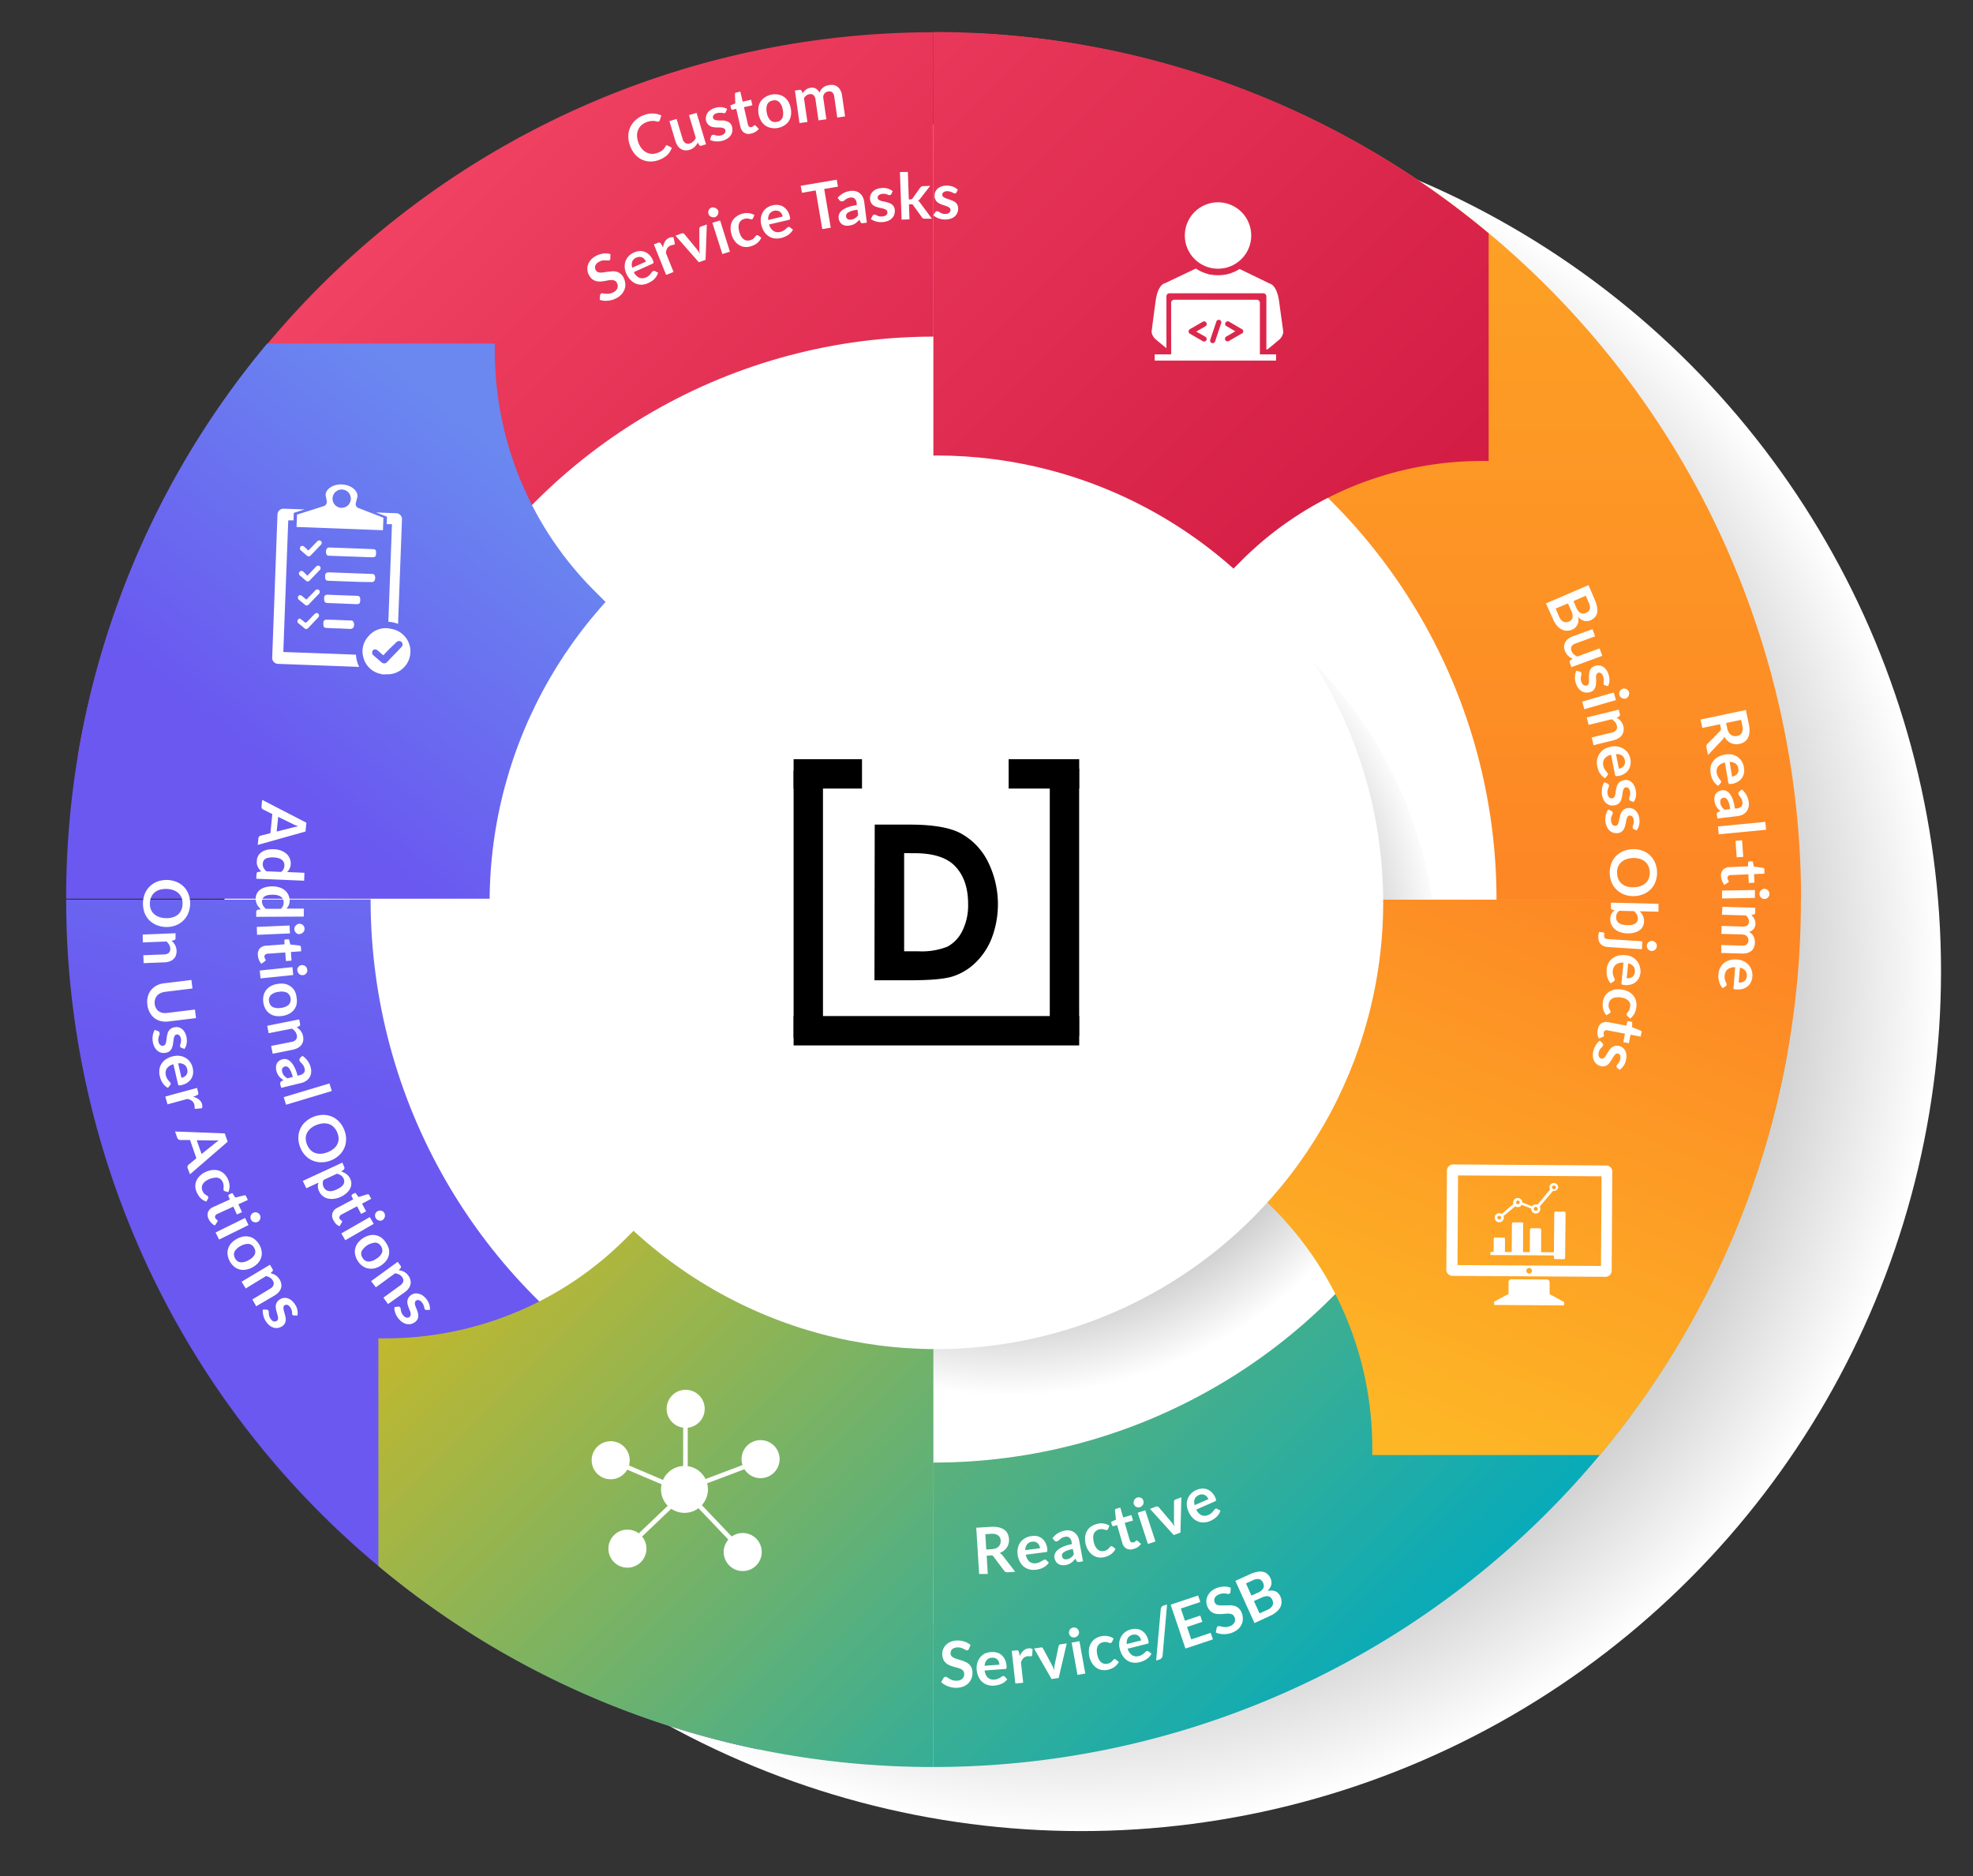 <svg id="Layer_1" data-name="Layer 1" xmlns="http://www.w3.org/2000/svg" xmlns:xlink="http://www.w3.org/1999/xlink" viewBox="0 0 431.22 410.09"><rect x="0" y="0" width="431.22" height="410.09" fill="#333333" stroke="none"/><defs><style>.cls-1{fill:url(#radial-gradient);}.cls-2{fill:url(#linear-gradient);}.cls-3{fill:url(#radial-gradient-2);}.cls-4{fill:url(#linear-gradient-2);}.cls-5{fill:url(#linear-gradient-3);}.cls-6{fill:url(#linear-gradient-4);}.cls-7{fill:#fff;}.cls-8{fill:url(#radial-gradient-3);}.cls-9{fill:url(#linear-gradient-5);}.cls-10{fill:url(#linear-gradient-6);}.cls-11{fill:url(#linear-gradient-7);}.cls-12{fill:url(#linear-gradient-8);}.cls-13{fill:none;stroke:#fff;stroke-miterlimit:10;}</style><radialGradient id="radial-gradient" cx="236.32" cy="198.72" r="187.91" gradientTransform="matrix(1, 0, 0, -1, 0, 411)" gradientUnits="userSpaceOnUse"><stop offset="0"/><stop offset="1" stop-color="#fff"/></radialGradient><linearGradient id="linear-gradient" x1="13.78" y1="421.55" x2="216.39" y2="218.94" gradientTransform="matrix(1, 0, 0, -1, 0, 411)" gradientUnits="userSpaceOnUse"><stop offset="0" stop-color="#ff5572"/><stop offset="1" stop-color="#d11941"/></linearGradient><radialGradient id="radial-gradient-2" cx="218.5" cy="188.63" r="133.47" gradientTransform="matrix(1, 0, 0, -1, 0.01, 411)" xlink:href="#radial-gradient"/><linearGradient id="linear-gradient-2" x1="136.15" y1="280.21" x2="105.04" y2="160.08" gradientTransform="matrix(1, 0, 0, -1, 0, 411)" gradientUnits="userSpaceOnUse"><stop offset="0" stop-color="#6a88f0"/><stop offset="1" stop-color="#6a58f0"/></linearGradient><linearGradient id="linear-gradient-3" x1="303.44" y1="216.05" x2="302.58" y2="483.67" gradientTransform="matrix(1, 0, 0, -1, 0, 411)" gradientUnits="userSpaceOnUse"><stop offset="0" stop-color="#fd8625"/><stop offset="1" stop-color="#fdb725"/></linearGradient><linearGradient id="linear-gradient-4" x1="335.62" y1="64.68" x2="115.97" y2="284.33" gradientTransform="matrix(1, 0, 0, -1, 0, 411)" gradientUnits="userSpaceOnUse"><stop offset="0" stop-color="#00aabf"/><stop offset="1" stop-color="#ffbc00"/></linearGradient><radialGradient id="radial-gradient-3" cx="219.7" cy="200" r="94.5" gradientTransform="matrix(0.71, 0.71, 0.71, -0.71, -77.07, 197.07)" xlink:href="#radial-gradient"/><linearGradient id="linear-gradient-5" x1="248.72" y1="-11.75" x2="54.12" y2="182.85" xlink:href="#linear-gradient-4"/><linearGradient id="linear-gradient-6" x1="111.8" y1="310.6" x2="57.35" y2="243.18" xlink:href="#linear-gradient-2"/><linearGradient id="linear-gradient-7" x1="354.9" y1="218.28" x2="303.9" y2="96.41" xlink:href="#linear-gradient-3"/><linearGradient id="linear-gradient-8" x1="86.45" y1="513.37" x2="319.07" y2="280.74" xlink:href="#linear-gradient"/></defs><circle class="cls-1" cx="236.32" cy="212.28" r="187.91"/><path class="cls-2" d="M204,7.05V162L17,165.28A189.64,189.64,0,0,1,204,7.05Z"/><circle class="cls-3" cx="218.5" cy="222.37" r="133.47"/><path class="cls-4" d="M204,196.62v76.27l-37.33,42.9-.88,66.54A189.72,189.72,0,0,1,14.46,196.62Z"/><path class="cls-5" d="M393.61,196.62H221L212.64,7.25a189.6,189.6,0,0,1,181,189.37Z"/><path class="cls-6" d="M390.68,229.9A189.61,189.61,0,0,1,204,386.18V196.62H307.61l6.61,33.86Z"/><circle class="cls-7" cx="204.04" cy="196.61" r="123.04"/><circle class="cls-8" cx="219.7" cy="211" r="94.5" transform="translate(-84.85 217.15) rotate(-45)"/><path class="cls-9" d="M204,292.5v93.68A188.65,188.65,0,0,1,82.7,342.26V292.5h1.52a74.17,74.17,0,0,0,52.47-21.73l6.67-6.67,6.66,6.67A74.21,74.21,0,0,0,202.5,292.5Z"/><path class="cls-10" d="M108.14,196.42H14.46A188.66,188.66,0,0,1,58.39,75.09h49.75v1.52a74.22,74.22,0,0,0,21.74,52.48l6.66,6.66-6.66,6.66a74.22,74.22,0,0,0-21.74,52.48Z"/><path class="cls-11" d="M299.93,196.63H393.6A188.6,188.6,0,0,1,349.68,318H299.93v-1.51A74.23,74.23,0,0,0,278.19,264l-6.67-6.66,6.67-6.67a74.22,74.22,0,0,0,21.74-52.48Z"/><path class="cls-12" d="M204,100.72V7A188.55,188.55,0,0,1,325.36,51v49.75h-1.51a74.22,74.22,0,0,0-52.48,21.74l-6.66,6.66L258,122.46a74.22,74.22,0,0,0-52.48-21.74Z"/><circle class="cls-7" cx="204.66" cy="197.2" r="97.65"/><path class="cls-7" d="M338.68,282.84v-2.63a.58.58,0,0,0-.57-.57l-7.82-.05a.58.58,0,0,0-.41.17.54.54,0,0,0-.17.4v2.63l-3.09,1.66-.07.07a.17.17,0,0,0,0,.1V285a.2.2,0,0,0,.06.14.14.14,0,0,0,.14.06l14.92.1a.35.35,0,0,0,.14-.06.2.2,0,0,0,.06-.14v-.38a.17.17,0,0,0,0-.1.19.19,0,0,0-.07-.08Z"/><path class="cls-7" d="M352,255.12a1.33,1.33,0,0,0-1-.4l-33.35-.23a1.38,1.38,0,0,0-1,.39,1.36,1.36,0,0,0-.41,1l-.13,21.55a1.32,1.32,0,0,0,.39,1,1.34,1.34,0,0,0,1,.41l33.35.21a1.4,1.4,0,0,0,1-.39,1.35,1.35,0,0,0,.4-1l.13-21.56A1.3,1.3,0,0,0,352,255.12Zm-17.78,23.22a.61.61,0,1,1,.6-.61h0a.6.6,0,0,1-.6.61Zm15.69-1.66-31.36-.19.12-19.6,31.37.19Z"/><rect class="cls-7" x="334.37" y="267.73" width="10.39" height="2.47" rx="0.3" transform="matrix(0.01, -1, 1, 0.01, 68.53, 606.87)"/><rect class="cls-7" x="332.75" y="270.05" width="5.7" height="2.47" rx="0.37" transform="translate(62.27 605.22) rotate(-89.65)"/><rect class="cls-7" x="328.18" y="269.39" width="6.96" height="2.47" rx="0.3" transform="translate(59.01 600.63) rotate(-89.65)"/><rect class="cls-7" x="333.23" y="266.18" width="0.69" height="15.64" rx="0.16" transform="translate(57.53 605.89) rotate(-89.65)"/><rect class="cls-7" x="325.89" y="271.03" width="3.62" height="2.47" rx="0.27" transform="translate(53.43 598.3) rotate(-89.65)"/><polygon class="cls-7" points="331.14 262.97 331.45 263.46 331.38 263.46 328.43 265.92 327.98 265.5 330.91 263.03 331.14 262.97"/><polygon class="cls-7" points="334.95 263.69 335.03 263.66 335 264.22 334.91 264.24 332.45 263.27 332.43 263.27 332.5 262.72 334.95 263.69"/><polygon class="cls-7" points="339.4 260.31 336.45 263.78 336.21 263.86 335.89 263.38 335.97 263.36 338.82 259.92 339.4 260.31"/><path class="cls-7" d="M327.68,265.13a1,1,0,0,0-1,1,1,1,0,0,0,1,1,1,1,0,0,0,1-1h0A1,1,0,0,0,327.68,265.13Zm0,1.38a.42.42,0,0,1-.42-.42.42.42,0,0,1,.83,0h0a.41.41,0,0,1-.41.41h0Z"/><path class="cls-7" d="M331.72,261.82a1,1,0,0,0-1,1,1,1,0,0,0,1,1,1,1,0,0,0,1-1h0a1,1,0,0,0-.95-1Zm0,1.38a.42.42,0,0,1,0-.83.42.42,0,0,1,.42.42h0a.41.41,0,0,1-.41.41h0Z"/><path class="cls-7" d="M335.66,263.22a1,1,0,0,0-1,1,1,1,0,0,0,1,1,1,1,0,0,0,1-1A1,1,0,0,0,335.66,263.22Zm0,1.39a.42.42,0,1,1,.42-.42.41.41,0,0,1-.42.42Z"/><path class="cls-7" d="M339.63,258.54a1,1,0,0,0-1,1,1,1,0,0,0,1.94,0h0A1,1,0,0,0,339.63,258.54Zm0,1.38a.4.4,0,0,1-.4-.42h0a.4.4,0,0,1,.4-.4h0a.41.41,0,0,1,.41.4h0a.41.41,0,0,1-.42.41h0Z"/><path class="cls-7" d="M83.6,147.39l-.63-.16a4.88,4.88,0,0,1-3.52-3.45,4.77,4.77,0,0,1,1-4.62,4.87,4.87,0,0,1,5-1.73,5,5,0,0,1-.54,9.94.63.63,0,0,0-.3,0Zm.18-4.17-.31-.26c-.34-.3-.68-.6-1-.86a.73.73,0,0,0-1,.06l0,.05a.75.75,0,0,0,.13,1l1.72,1.49a.88.88,0,0,0,1.35-.07c.63-.69,1.28-1.35,1.92-2,.4-.42.8-.86,1.18-1.25a.75.75,0,0,0,0-1.06l0,0a.77.77,0,0,0-1.09,0l0,0L84.93,142Z"/><path class="cls-7" d="M76.5,127.1l-4.68-.17c-.56,0-.76-.25-.75-.82v-.37a.63.63,0,0,1,.63-.64h.56l8.89.33c.32,0,.66,0,.76.38A1.31,1.31,0,0,1,81.8,127a.84.84,0,0,1-.6.21C79.64,127.22,78.08,127.16,76.5,127.1Z"/><path class="cls-7" d="M76.67,121.63l-4.59-.17c-.3,0-.63,0-.74-.36a1.34,1.34,0,0,1,.11-1.23.72.72,0,0,1,.54-.21c3.19.11,6.38.22,9.58.36.44,0,.62.22.63.66,0,1-.13,1.15-1.12,1.11Z"/><path class="cls-7" d="M74.8,131.91l-3.09-.12c-.66,0-.86-.22-.86-.87v-.26a.63.63,0,0,1,.58-.68h.14l6.48.24c.48,0,.69.26.68.75,0,1-.12,1.09-1.14,1.06Z"/><path class="cls-7" d="M74,137.34c-.86,0-1.72-.05-2.58-.1-.55,0-.75-.24-.74-.79a2.81,2.81,0,0,1,0-.41.6.6,0,0,1,.59-.6h1l4.21.16c.33,0,.68,0,.79.39a1.23,1.23,0,0,1-.09,1.23,1,1,0,0,1-.66.24C75.69,137.42,74.82,137.37,74,137.34Z"/><path class="cls-7" d="M67,131l1.73-1.77a3.07,3.07,0,0,1,.25-.26.55.55,0,0,1,.76,0l0,0a.58.58,0,0,1,0,.78c-.76.79-1.51,1.58-2.28,2.36a.53.53,0,0,1-.75.11.57.57,0,0,1-.11-.11c-.42-.35-.86-.68-1.22-1a.58.58,0,0,1-.17-.81l0-.05c.22-.25.55-.23.86.05l.75.63A.27.27,0,0,0,67,131Z"/><path class="cls-7" d="M65.55,135.18c.24.18.5.36.73.55.52.45.52.46,1,0l1.27-1.32.17-.17c.35-.32.62-.34.86-.08s.19.57-.11.86l-2,2.12c-.43.45-.64.46-1.12,0l-1.06-.86a.61.61,0,0,1-.25-.71A.65.65,0,0,1,65.55,135.18Z"/><path class="cls-7" d="M67.19,125.82,68.92,124a1.66,1.66,0,0,1,.27-.26.54.54,0,0,1,.76.76c-.76.81-1.54,1.62-2.32,2.42a.53.53,0,0,1-.75,0l0,0-1.31-1.12a.56.56,0,0,1-.13-.78.27.27,0,0,1,.07-.08.55.55,0,0,1,.78,0l0,0Z"/><path class="cls-7" d="M67.4,120.32l1.73-1.8a3.07,3.07,0,0,1,.26-.25.55.55,0,0,1,.77,0,.54.54,0,0,1,0,.76c-.77.81-1.53,1.62-2.32,2.42a.52.52,0,0,1-.74,0l0,0-1.31-1.12a.57.57,0,0,1-.12-.8l0-.07a.58.58,0,0,1,.8,0l0,0Z"/><path class="cls-7" d="M70.68,110.64l-5.76,1.82-.11,2.71,18.89.71.1-2.73-5.42-2.1a.92.92,0,0,1-.62-1.09l.38-1.5c0-1.34-1.47-2.48-3.4-2.58s-3.54,1-3.58,2.3l.26,1.31A1,1,0,0,1,70.68,110.64Zm2-1.73a2,2,0,0,1,4,.15h0a2,2,0,0,1-4-.15Z"/><path class="cls-7" d="M61.92,142.49,63,113.73h1.15l.06-1.64,2.38-.75-4.51-.16a1.32,1.32,0,0,0-1.43,1.18l-1.16,31.4a1.32,1.32,0,0,0,1.31,1.33h0l17.7.66a6.87,6.87,0,0,1-.7-2.67Z"/><path class="cls-7" d="M87,136.35l.86-22.9a1.31,1.31,0,0,0-1.33-1.29L82.19,112l2.39.92-.06,1.63h1.15l-.79,21.34h0A6.8,6.8,0,0,1,87,136.35Z"/><circle class="cls-7" cx="149.6" cy="325.51" r="5.13"/><circle class="cls-7" cx="166.23" cy="318.9" r="4.16"/><circle class="cls-7" cx="162.33" cy="339.2" r="4.16"/><circle class="cls-7" cx="137.13" cy="338.46" r="4.16"/><circle class="cls-7" cx="133.47" cy="319.14" r="4.16"/><circle class="cls-7" cx="149.86" cy="307.9" r="4.16"/><line class="cls-13" x1="149.81" y1="310.35" x2="149.81" y2="323.79"/><line class="cls-13" x1="149.6" y1="325.51" x2="164.53" y2="319.88"/><polyline class="cls-13" points="160.37 337 150.83 326.98 146.18 324.53 134.69 319.64"/><line class="cls-13" x1="138.36" y1="337" x2="148.63" y2="327.22"/><path class="cls-7" d="M275.36,77.45V66.15a.68.68,0,0,0-.7-.64h-18a.66.66,0,0,0-.69.64h0v11.3h-3.6V78.8h26.53V77.45ZM263.45,73.6a.56.56,0,0,1,.21.76.52.52,0,0,1-.49.28.47.47,0,0,1-.28-.07l-2.84-1.64a.58.58,0,0,1-.18-.8.77.77,0,0,1,.18-.18l2.84-1.64a.56.56,0,1,1,.56,1l-2,1.16Zm3.46-3-1.33,4a.55.55,0,0,1-.53.38.54.54,0,0,1-.18,0,.57.57,0,0,1-.36-.71l1.34-4a.57.57,0,0,1,.71-.35A.55.55,0,0,1,266.91,70.61Zm4.5,2.28-2.83,1.65a.68.68,0,0,1-.28.07.58.58,0,0,1-.49-.28.55.55,0,0,1,.19-.75h0l2-1.17-2-1.16a.56.56,0,0,1-.11-.79.58.58,0,0,1,.68-.18l2.83,1.65a.55.55,0,0,1,0,1Z"/><circle class="cls-7" cx="266.21" cy="51.47" r="7.26"/><path class="cls-7" d="M280.48,72.58a2.7,2.7,0,0,1-1.06,1.79c-1.8,1.53-2.42,2-2.42,2h-.22V64.79a.68.68,0,0,0-.68-.69H255.61a.67.67,0,0,0-.68.68h0V76.1l-2.18-1.8a2.66,2.66,0,0,1-1.06-1.8s.37-3,.9-6.81c.5-3.59,2-3.78,2-3.78l6.78-3.22a8.64,8.64,0,0,0,2.85,1.24V60h.39a8.77,8.77,0,0,0,3.23,0h.09a8.73,8.73,0,0,0,3-1.22L277.55,62s1.46.17,2,3.78C280.06,69.53,280.48,72.58,280.48,72.58Z"/><path d="M191.18,180.22h7.67q7.41,0,11,1.84a14.32,14.32,0,0,1,5.94,6,20.92,20.92,0,0,1,1,16.88,15,15,0,0,1-3.6,5.47,12.73,12.73,0,0,1-5,3c-1.79.56-4.88.83-9.29.83h-7.78Zm6.43,6.24V207.9h3a15.23,15.23,0,0,0,6.44-1,7.69,7.69,0,0,0,3.27-3.43,12.5,12.5,0,0,0,1.27-5.92q0-5.42-3-8.4c-1.82-1.79-4.74-2.69-8.76-2.68Z"/><rect x="173.45" y="222.06" width="62.42" height="6.42"/><rect x="173.45" y="168.42" width="6.42" height="58.45"/><rect x="229.44" y="167.96" width="6.42" height="58.45"/><rect x="220.45" y="165.92" width="15.42" height="6.42"/><rect x="173.45" y="165.92" width="14.95" height="6.42"/><path class="cls-7" d="M375.93,158.28l-3.87.82-.39-1.84,9.9-2.1.64,3a6.11,6.11,0,0,1,.16,1.78,3.5,3.5,0,0,1-.33,1.31,2.38,2.38,0,0,1-.76.87,3.07,3.07,0,0,1-1.11.46,2.91,2.91,0,0,1-1,.05,2.74,2.74,0,0,1-.9-.25,2.92,2.92,0,0,1-.78-.55,3.59,3.59,0,0,1-.64-.83,1.82,1.82,0,0,1-.44.72L373.31,165l-.35-1.66a.74.74,0,0,1,0-.42.91.91,0,0,1,.21-.35l2.73-2.75a.72.72,0,0,0,.2-.31.9.9,0,0,0,0-.43Zm1.32-.28.25,1.15a2.84,2.84,0,0,0,.32.88,1.69,1.69,0,0,0,.49.56,1.46,1.46,0,0,0,.63.26,1.9,1.9,0,0,0,.71,0,1.44,1.44,0,0,0,1.06-.74,2.45,2.45,0,0,0,.08-1.6l-.25-1.18Z"/><path class="cls-7" d="M381.15,167.73a3.6,3.6,0,0,1,0,1.27,2.66,2.66,0,0,1-.47,1.07,2.94,2.94,0,0,1-.9.81,3.86,3.86,0,0,1-1.33.45l-.32,0a.58.58,0,0,1-.21,0,.25.25,0,0,1-.12-.11.61.61,0,0,1-.07-.18l-.72-4.38a2.45,2.45,0,0,0-1.51.85,1.85,1.85,0,0,0-.28,1.44,2.14,2.14,0,0,0,.21.7,4.21,4.21,0,0,0,.3.49l.28.36a.69.69,0,0,1,.15.31.35.35,0,0,1,0,.18.39.39,0,0,1-.1.16l-.53.6a3,3,0,0,1-.67-.55,4.54,4.54,0,0,1-.48-.67,4.13,4.13,0,0,1-.32-.75,5.56,5.56,0,0,1-.18-.76,3.75,3.75,0,0,1,0-1.42,3,3,0,0,1,.54-1.22,3.46,3.46,0,0,1,1.06-.94,4.64,4.64,0,0,1,1.6-.54,3.87,3.87,0,0,1,1.4,0,3.31,3.31,0,0,1,1.23.49,3.18,3.18,0,0,1,.92.94A3.51,3.51,0,0,1,381.15,167.73Zm-1.22.24a1.6,1.6,0,0,0-.62-1.1,2.09,2.09,0,0,0-1.28-.34l.53,3.21a2.3,2.3,0,0,0,.61-.2,1.4,1.4,0,0,0,.47-.36,1.21,1.21,0,0,0,.27-.53A1.54,1.54,0,0,0,379.93,168Z"/><path class="cls-7" d="M375.34,178.88l-.09-.77a.7.7,0,0,1,0-.39.51.51,0,0,1,.27-.25l.49-.21a5.78,5.78,0,0,1-.5-.48,2.94,2.94,0,0,1-.37-.5,2.5,2.5,0,0,1-.27-.57,4.07,4.07,0,0,1-.14-.68,2.68,2.68,0,0,1,0-.85,1.91,1.91,0,0,1,.28-.7,1.72,1.72,0,0,1,.56-.51,2.2,2.2,0,0,1,.82-.26,1.73,1.73,0,0,1,.83.12,2,2,0,0,1,.8.61,4.63,4.63,0,0,1,.69,1.25,8.82,8.82,0,0,1,.46,2l.42,0a1.65,1.65,0,0,0,1-.44,1.13,1.13,0,0,0,.24-.92,2.28,2.28,0,0,0-.19-.69,3.16,3.16,0,0,0-.28-.45l-.26-.35a.81.81,0,0,1-.15-.37.52.52,0,0,1,.05-.31.74.74,0,0,1,.2-.23l.51-.38a4.28,4.28,0,0,1,1.5,2.82,2.84,2.84,0,0,1-.07,1.14,2.26,2.26,0,0,1-.46.9,2.53,2.53,0,0,1-.81.63,3.31,3.31,0,0,1-1.09.32Zm.65-3.47a2.12,2.12,0,0,0,.11.48,2,2,0,0,0,.2.41,2.26,2.26,0,0,0,.28.35,4.29,4.29,0,0,0,.38.33l1.19-.15a6.42,6.42,0,0,0-.25-1.24,3.23,3.23,0,0,0-.34-.78,1.13,1.13,0,0,0-.4-.39.75.75,0,0,0-.44-.08.79.79,0,0,0-.62.35A1.2,1.2,0,0,0,376,175.41Z"/><path class="cls-7" d="M386,181.34l-10.36,1-.16-1.72,10.35-1Z"/><path class="cls-7" d="M380.75,183.65l.25,3.62-1.43.1-.26-3.61Z"/><path class="cls-7" d="M376.14,191.52a1.85,1.85,0,0,1,.47-1.45,2,2,0,0,1,1.44-.56l4-.17,0-.73a.41.41,0,0,1,.08-.24.38.38,0,0,1,.27-.12l.69,0,.23,1.14,2,.29a.3.3,0,0,1,.22.12.44.44,0,0,1,.09.25l0,.89-2.26.1.07,1.88-1.23.06-.08-1.89-3.88.16a.75.75,0,0,0-.52.19.55.55,0,0,0-.17.45.68.68,0,0,0,.05.27l.09.19.08.14a.31.31,0,0,1,.05.12.2.2,0,0,1,0,.13.56.56,0,0,1-.11.11l-.82.55a2.6,2.6,0,0,1-.51-.85A3.13,3.13,0,0,1,376.14,191.52Z"/><path class="cls-7" d="M383.55,196.25l-7.18.11,0-1.73,7.19-.11Zm2.1.22a.85.85,0,0,1-.42-.08,1.21,1.21,0,0,1-.35-.24,1.09,1.09,0,0,1-.24-.35,1,1,0,0,1-.09-.43.85.85,0,0,1,.08-.42.93.93,0,0,1,.23-.35,1,1,0,0,1,.34-.24,1.12,1.12,0,0,1,.41-.1,1.27,1.27,0,0,1,.44.08,1.25,1.25,0,0,1,.35.23,1.09,1.09,0,0,1,.24.35,1.18,1.18,0,0,1,.1.42,1.22,1.22,0,0,1-.08.43,1.13,1.13,0,0,1-.58.61A1,1,0,0,1,385.65,196.47Z"/><path class="cls-7" d="M376.45,198.19l7.18.2,0,1.06a.43.43,0,0,1-.33.43l-.53.1a3.6,3.6,0,0,1,.37.41,2.66,2.66,0,0,1,.29.45,2,2,0,0,1,.18.5,2.31,2.31,0,0,1,.06.6,1.71,1.71,0,0,1-.4,1.1,2.15,2.15,0,0,1-1,.63,1.94,1.94,0,0,1,.6.44,2.14,2.14,0,0,1,.4.56,2.17,2.17,0,0,1,.22.65,2.61,2.61,0,0,1,.06.68,2.8,2.8,0,0,1-.21,1.05,2.07,2.07,0,0,1-.56.77,2.35,2.35,0,0,1-.86.45,3.82,3.82,0,0,1-1.16.13l-4.57-.13,0-1.73,4.57.13a1.48,1.48,0,0,0,1-.27,1.11,1.11,0,0,0,.37-.87,1.2,1.2,0,0,0-.08-.5,1.12,1.12,0,0,0-.25-.4,1.15,1.15,0,0,0-.42-.28,1.77,1.77,0,0,0-.59-.12l-4.57-.13.05-1.74,4.57.14a1.64,1.64,0,0,0,1.06-.26,1.1,1.1,0,0,0,.35-.85,1.32,1.32,0,0,0-.17-.7,2.16,2.16,0,0,0-.49-.62l-5.25-.15Z"/><path class="cls-7" d="M383,213.41a3.49,3.49,0,0,1-.32,1.23,2.81,2.81,0,0,1-.71.92,2.92,2.92,0,0,1-1.08.56,3.68,3.68,0,0,1-1.39.11l-.33,0a.57.57,0,0,1-.19-.08.31.31,0,0,1-.1-.13.64.64,0,0,1,0-.2l.37-4.42a2.47,2.47,0,0,0-1.67.45,1.89,1.89,0,0,0-.63,1.32,2.49,2.49,0,0,0,0,.74,3.13,3.13,0,0,0,.17.54l.18.42a.61.61,0,0,1,.07.34.35.35,0,0,1-.05.18.49.49,0,0,1-.13.12l-.68.45a3,3,0,0,1-.5-.69,3.83,3.83,0,0,1-.3-.77,4.55,4.55,0,0,1-.13-.81,6.71,6.71,0,0,1,0-.78,4.08,4.08,0,0,1,.37-1.37,3.14,3.14,0,0,1,.83-1.05,3.43,3.43,0,0,1,1.26-.65,4.75,4.75,0,0,1,1.68-.13,3.85,3.85,0,0,1,1.36.36,3.29,3.29,0,0,1,1.06.77,3.2,3.2,0,0,1,.67,1.15A3.48,3.48,0,0,1,383,213.41Zm-1.23-.07a1.63,1.63,0,0,0-.33-1.22,2.14,2.14,0,0,0-1.16-.64l-.28,3.23a2.24,2.24,0,0,0,.64,0,1.44,1.44,0,0,0,.55-.24,1.28,1.28,0,0,0,.39-.44A1.77,1.77,0,0,0,381.79,213.34Z"/><path class="cls-7" d="M337.88,131.88l9.3-4,1.38,3.2a6.8,6.8,0,0,1,.5,1.64,3.12,3.12,0,0,1,0,1.27,2,2,0,0,1-.52.94,2.7,2.7,0,0,1-.94.64,2,2,0,0,1-.67.17,1.79,1.79,0,0,1-.69-.05,2.62,2.62,0,0,1-.69-.31,3.63,3.63,0,0,1-.68-.59,2.25,2.25,0,0,1-1.25,2.81,2.79,2.79,0,0,1-1.19.24,2.56,2.56,0,0,1-1.14-.28,3.39,3.39,0,0,1-1-.82,4.9,4.9,0,0,1-.82-1.35Zm4.82,0L340,133l.75,1.75a2.55,2.55,0,0,0,.47.76,1.68,1.68,0,0,0,.53.39,1.42,1.42,0,0,0,.57.09,2.13,2.13,0,0,0,.59-.15,1.81,1.81,0,0,0,.5-.33,1.15,1.15,0,0,0,.28-.48,1.67,1.67,0,0,0,0-.64,3.18,3.18,0,0,0-.24-.82Zm1.2-.51.6,1.38a2.51,2.51,0,0,0,.89,1.2,1.28,1.28,0,0,0,1.22,0,1.33,1.33,0,0,0,.86-.86,2.35,2.35,0,0,0-.25-1.42l-.63-1.48Z"/><path class="cls-7" d="M348.62,139.07l-4.29,1.57a1.56,1.56,0,0,0-.85.63,1.17,1.17,0,0,0,0,1,1.84,1.84,0,0,0,.47.72,3.37,3.37,0,0,0,.78.5l4.87-1.78.6,1.62-6.75,2.47-.36-1a.42.42,0,0,1,.14-.52l.5-.31a4.68,4.68,0,0,1-.54-.3,2.79,2.79,0,0,1-.47-.36,2.28,2.28,0,0,1-.39-.48,2.8,2.8,0,0,1-.3-.6,2.51,2.51,0,0,1-.17-1,2,2,0,0,1,.27-.9,2.27,2.27,0,0,1,.65-.74,3.65,3.65,0,0,1,1-.53l4.28-1.57Z"/><path class="cls-7" d="M350.79,149.78a.46.46,0,0,1-.2-.09.39.39,0,0,1-.1-.18.6.6,0,0,1,0-.27,3.33,3.33,0,0,0,0-.37,2.26,2.26,0,0,0,0-.46,2.14,2.14,0,0,0-.1-.56,1.38,1.38,0,0,0-.45-.7.66.66,0,0,0-.63-.11.51.51,0,0,0-.33.26,1.46,1.46,0,0,0-.14.46,4,4,0,0,0,0,.61V149c0,.23,0,.46-.05.69a2.32,2.32,0,0,1-.18.65,1.83,1.83,0,0,1-.38.54,1.75,1.75,0,0,1-.66.37,2.52,2.52,0,0,1-1,.11,2,2,0,0,1-.89-.3,2.63,2.63,0,0,1-.75-.71,3.77,3.77,0,0,1-.54-1.12,4.27,4.27,0,0,1-.15-.71,4.1,4.1,0,0,1,0-.7,4.58,4.58,0,0,1,.08-.66,2.93,2.93,0,0,1,.19-.57l.75.18a.66.66,0,0,1,.22.12.52.52,0,0,1,.15.24.55.55,0,0,1,0,.31,5.25,5.25,0,0,0-.14.86,2.15,2.15,0,0,0,.11.65,1.79,1.79,0,0,0,.23.48,1,1,0,0,0,.3.29.78.78,0,0,0,.32.12.88.88,0,0,0,.33,0,.57.57,0,0,0,.35-.27,1.46,1.46,0,0,0,.15-.46,5.79,5.79,0,0,0,0-.61v-.68a5.36,5.36,0,0,1,.05-.7,2.5,2.5,0,0,1,.19-.66,1.83,1.83,0,0,1,.42-.55,2.19,2.19,0,0,1,.73-.39,2.09,2.09,0,0,1,.86-.09,2.22,2.22,0,0,1,.82.28,2.77,2.77,0,0,1,.71.67,3.49,3.49,0,0,1,.52,1.06,3.65,3.65,0,0,1,.18,1.36,3.14,3.14,0,0,1-.31,1.16Z"/><path class="cls-7" d="M353.18,153l-6.91,2-.47-1.66,6.91-2Zm2.08-.33a1,1,0,0,1-.43,0,1.07,1.07,0,0,1-.39-.14,1.13,1.13,0,0,1-.53-.67,1,1,0,0,1,0-.43,1.09,1.09,0,0,1,.4-.72,1.25,1.25,0,0,1,.38-.2,1.09,1.09,0,0,1,.44,0,1,1,0,0,1,.4.13,1.18,1.18,0,0,1,.32.27,1.07,1.07,0,0,1,.2.38,1.12,1.12,0,0,1,0,.44,1.31,1.31,0,0,1-.13.41,1.4,1.4,0,0,1-.27.33A1.16,1.16,0,0,1,355.26,152.71Z"/><path class="cls-7" d="M346.79,156.8l7-1.71.26,1a.44.44,0,0,1-.21.51l-.52.25a3.54,3.54,0,0,1,.51.35,2.78,2.78,0,0,1,.42.42,2.66,2.66,0,0,1,.34.51,3.42,3.42,0,0,1,.23.64,2.57,2.57,0,0,1,0,1.06,2,2,0,0,1-.36.87,2.56,2.56,0,0,1-.73.65,3.7,3.7,0,0,1-1,.42l-4.44,1.09-.41-1.68,4.44-1.09a1.57,1.57,0,0,0,.91-.54,1.13,1.13,0,0,0,.14-1,1.83,1.83,0,0,0-.4-.77,3,3,0,0,0-.71-.59l-5.05,1.24Z"/><path class="cls-7" d="M356.34,165.92a3.41,3.41,0,0,1,0,1.27,3,3,0,0,1-.43,1.09,2.89,2.89,0,0,1-.88.82,3.9,3.9,0,0,1-1.32.5,2.14,2.14,0,0,1-.32,0,.44.44,0,0,1-.21,0,.26.26,0,0,1-.13-.1.69.69,0,0,1-.07-.19l-.85-4.35a2.49,2.49,0,0,0-1.48.89,1.87,1.87,0,0,0-.24,1.45,2.33,2.33,0,0,0,.23.69,3.33,3.33,0,0,0,.32.48,3.85,3.85,0,0,0,.29.35.71.71,0,0,1,.16.31.4.4,0,0,1,0,.19.6.6,0,0,1-.09.15l-.52.61a2.67,2.67,0,0,1-.68-.52,3.58,3.58,0,0,1-.5-.66,4.12,4.12,0,0,1-.34-.74,4.66,4.66,0,0,1-.2-.75,3.79,3.79,0,0,1,0-1.42,3.08,3.08,0,0,1,.51-1.24,3.36,3.36,0,0,1,1-1,4.62,4.62,0,0,1,1.57-.58,4,4,0,0,1,1.41,0,3.44,3.44,0,0,1,1.23.46,3.11,3.11,0,0,1,1,.92A3.54,3.54,0,0,1,356.34,165.92Zm-1.21.27a1.65,1.65,0,0,0-.64-1.08,2.19,2.19,0,0,0-1.3-.3l.63,3.19a1.94,1.94,0,0,0,.6-.21,1.56,1.56,0,0,0,.46-.38,1.24,1.24,0,0,0,.25-.53A1.6,1.6,0,0,0,355.13,166.19Z"/><path class="cls-7" d="M356.34,175a.41.41,0,0,1-.18-.12.33.33,0,0,1-.07-.19.44.44,0,0,1,0-.27c0-.1.06-.22.1-.35a3,3,0,0,0,.09-.45,2.28,2.28,0,0,0,0-.58,1.38,1.38,0,0,0-.34-.76.68.68,0,0,0-.6-.21.56.56,0,0,0-.37.21,1.39,1.39,0,0,0-.21.44,4.16,4.16,0,0,0-.13.58c0,.22-.06.44-.1.67s-.1.46-.16.68a2.23,2.23,0,0,1-.27.61,1.65,1.65,0,0,1-1.18.73,2.25,2.25,0,0,1-1,0,2,2,0,0,1-.83-.43,2.52,2.52,0,0,1-.63-.82,3.9,3.9,0,0,1-.36-1.18,3.62,3.62,0,0,1,0-.73,4.06,4.06,0,0,1,.08-.7,3.18,3.18,0,0,1,.19-.64,2.2,2.2,0,0,1,.27-.53l.71.29a.56.56,0,0,1,.21.16.52.52,0,0,1,.1.25.6.6,0,0,1-.05.32l-.14.35a4.49,4.49,0,0,0-.13.47,2.11,2.11,0,0,0,0,.66,1.71,1.71,0,0,0,.15.51,1.1,1.1,0,0,0,.25.33.75.75,0,0,0,.3.17.92.92,0,0,0,.33,0,.54.54,0,0,0,.39-.21,1.39,1.39,0,0,0,.22-.44,4.08,4.08,0,0,0,.12-.59c0-.22.07-.44.11-.67a5.73,5.73,0,0,1,.16-.69,2.45,2.45,0,0,1,.29-.61,1.76,1.76,0,0,1,.5-.48,1.8,1.8,0,0,1,.78-.27,2.08,2.08,0,0,1,.86,0,2,2,0,0,1,.77.41,2.41,2.41,0,0,1,.59.76,3.66,3.66,0,0,1,.36,1.13,3.73,3.73,0,0,1,0,1.38,3,3,0,0,1-.49,1.1Z"/><path class="cls-7" d="M357.08,181.21a.52.52,0,0,1-.18-.13.47.47,0,0,1-.06-.19.54.54,0,0,1,0-.27c0-.1.07-.22.12-.35a2.51,2.51,0,0,0,.1-.45,2.12,2.12,0,0,0,0-.57,1.33,1.33,0,0,0-.31-.78.67.67,0,0,0-.59-.23.54.54,0,0,0-.37.2,1.39,1.39,0,0,0-.23.42,4.22,4.22,0,0,0-.15.59c0,.21-.08.44-.13.66a5.12,5.12,0,0,1-.19.67,2.38,2.38,0,0,1-.29.6,1.91,1.91,0,0,1-.48.46,1.75,1.75,0,0,1-.72.23,2.45,2.45,0,0,1-1-.08,2.08,2.08,0,0,1-.81-.47,2.35,2.35,0,0,1-.59-.83,3.91,3.91,0,0,1-.32-1.2,3.57,3.57,0,0,1,0-.73,4.07,4.07,0,0,1,.1-.7,4.26,4.26,0,0,1,.22-.63,2.59,2.59,0,0,1,.29-.52l.7.32a.64.64,0,0,1,.2.16.5.5,0,0,1,.09.26.65.65,0,0,1-.05.31,3.17,3.17,0,0,0-.16.36,2.26,2.26,0,0,0-.15.46,2,2,0,0,0,0,.65,1.47,1.47,0,0,0,.13.52,1.07,1.07,0,0,0,.23.34.67.67,0,0,0,.3.18.93.93,0,0,0,.33,0,.57.57,0,0,0,.39-.2,1.34,1.34,0,0,0,.24-.43,4.11,4.11,0,0,0,.14-.58c0-.22.09-.45.14-.67s.11-.46.18-.68a2.73,2.73,0,0,1,.32-.61,1.79,1.79,0,0,1,.52-.46,2.1,2.1,0,0,1,.79-.24,2.2,2.2,0,0,1,.85.08,1.91,1.91,0,0,1,.75.44,2.46,2.46,0,0,1,.57.78,3.52,3.52,0,0,1,.31,1.15,3.85,3.85,0,0,1-.09,1.37,3.21,3.21,0,0,1-.53,1.08Z"/><path class="cls-7" d="M357.2,195.85a5.67,5.67,0,0,1-2.08-.3,4.84,4.84,0,0,1-1.68-1A4.68,4.68,0,0,1,352.3,193a5.51,5.51,0,0,1-.47-2.07,5.35,5.35,0,0,1,.31-2.11,4.7,4.7,0,0,1,1-1.67,4.89,4.89,0,0,1,1.6-1.11,5.74,5.74,0,0,1,2.05-.45,5.62,5.62,0,0,1,2.07.29,4.75,4.75,0,0,1,2.83,2.56,5.61,5.61,0,0,1,.47,2.08,5.54,5.54,0,0,1-.31,2.11,4.93,4.93,0,0,1-1,1.66,4.8,4.8,0,0,1-1.6,1.1A5.44,5.44,0,0,1,357.2,195.85Zm-.08-1.94a4.82,4.82,0,0,0,1.49-.27,3.3,3.3,0,0,0,1.1-.68,2.85,2.85,0,0,0,.66-1,3.59,3.59,0,0,0,.2-1.34,3.47,3.47,0,0,0-.3-1.33,2.7,2.7,0,0,0-.75-1,3.11,3.11,0,0,0-1.14-.6,5,5,0,0,0-3,.12,3.06,3.06,0,0,0-1.1.68,2.89,2.89,0,0,0-.66,1,3.4,3.4,0,0,0-.19,1.34,3.66,3.66,0,0,0,.29,1.33,2.76,2.76,0,0,0,.75,1,2.94,2.94,0,0,0,1.14.59A4.49,4.49,0,0,0,357.12,193.91Z"/><path class="cls-7" d="M352.08,197.28l10.4.25,0,1.73-4.1-.1a3.37,3.37,0,0,1,.7,1,2.78,2.78,0,0,1,.24,1.26,2.39,2.39,0,0,1-.27,1.07,2.17,2.17,0,0,1-.72.82,3.38,3.38,0,0,1-1.15.52,5.83,5.83,0,0,1-1.57.16,5,5,0,0,1-1.48-.26,3.61,3.61,0,0,1-1.18-.64,2.92,2.92,0,0,1-.76-1,2.76,2.76,0,0,1-.25-1.29,2.23,2.23,0,0,1,.08-.6,2.38,2.38,0,0,1,.19-.49,2.55,2.55,0,0,1,.3-.41,3.33,3.33,0,0,1,.39-.36l-.48-.09a.41.41,0,0,1-.25-.15.41.41,0,0,1-.07-.28Zm5.87,3.51a1.83,1.83,0,0,0-.2-.93,2.82,2.82,0,0,0-.63-.73l-3.21-.07a1.63,1.63,0,0,0-.53.63,2,2,0,0,0-.16.74,1.61,1.61,0,0,0,.13.71,1.3,1.3,0,0,0,.44.55,2.18,2.18,0,0,0,.75.36,4.65,4.65,0,0,0,1.08.14,4.77,4.77,0,0,0,1.06-.07,1.84,1.84,0,0,0,.72-.28,1.14,1.14,0,0,0,.41-.44A1.37,1.37,0,0,0,358,200.79Z"/><path class="cls-7" d="M358.87,207.45l-7.41-.47a3.06,3.06,0,0,1-.87-.18,1.92,1.92,0,0,1-.7-.43,1.84,1.84,0,0,1-.45-.74,3,3,0,0,1-.11-1.08,3.06,3.06,0,0,1,.06-.45,3.38,3.38,0,0,1,.13-.42l.93.12a.19.19,0,0,1,.17.12,1.08,1.08,0,0,1,0,.35,1.24,1.24,0,0,0,0,.44.71.71,0,0,0,.15.3.74.74,0,0,0,.29.17,2,2,0,0,0,.47.07l7.41.47Zm2.07.39a1,1,0,0,1-.41-.12,1.19,1.19,0,0,1-.33-.26,1.23,1.23,0,0,1-.21-.37,1.07,1.07,0,0,1-.06-.44,1,1,0,0,1,.12-.41,1.2,1.2,0,0,1,.25-.34,1.31,1.31,0,0,1,.36-.21,1,1,0,0,1,.42-.06,1,1,0,0,1,.43.12,1.2,1.2,0,0,1,.34.25,1.31,1.31,0,0,1,.21.36,1,1,0,0,1,.06.43,1.06,1.06,0,0,1-.12.43,1.2,1.2,0,0,1-.25.34,1.51,1.51,0,0,1-.37.22A1,1,0,0,1,360.94,207.84Z"/><path class="cls-7" d="M358.55,212.51a3.6,3.6,0,0,1-.34,1.22,2.7,2.7,0,0,1-1.81,1.45,3.57,3.57,0,0,1-1.4.09,2,2,0,0,1-.32-.05.46.46,0,0,1-.2-.08.3.3,0,0,1-.09-.13.43.43,0,0,1,0-.2l.44-4.42a2.47,2.47,0,0,0-1.67.43,1.83,1.83,0,0,0-.65,1.32,2.18,2.18,0,0,0,0,.73,3.29,3.29,0,0,0,.16.55c.07.16.12.3.18.42a.7.7,0,0,1,.06.34.29.29,0,0,1-.06.17.3.3,0,0,1-.13.12l-.68.44a2.72,2.72,0,0,1-.49-.69,3.53,3.53,0,0,1-.29-.78,4.5,4.5,0,0,1-.11-.81,6.66,6.66,0,0,1,0-.78,3.77,3.77,0,0,1,.39-1.36,3.16,3.16,0,0,1,.84-1,3.52,3.52,0,0,1,1.27-.63,4.86,4.86,0,0,1,1.69-.1,4.1,4.1,0,0,1,1.35.37,3.48,3.48,0,0,1,1,.8,3.25,3.25,0,0,1,.65,1.15A3.71,3.71,0,0,1,358.55,212.51Zm-1.24-.09a1.62,1.62,0,0,0-.3-1.22,2.2,2.2,0,0,0-1.15-.67l-.33,3.24a2.26,2.26,0,0,0,.64,0,1.5,1.5,0,0,0,.55-.23,1.38,1.38,0,0,0,.4-.43A1.7,1.7,0,0,0,357.31,212.42Z"/><path class="cls-7" d="M355.65,222a1,1,0,0,1-.13-.17.37.37,0,0,1,0-.22.42.42,0,0,1,.12-.24l.22-.27a1.84,1.84,0,0,0,.24-.39,1.66,1.66,0,0,0,.17-.58,1.8,1.8,0,0,0,0-.81,1.59,1.59,0,0,0-.39-.63,2.24,2.24,0,0,0-.68-.45,4.14,4.14,0,0,0-1-.26,4.46,4.46,0,0,0-1,0,2.28,2.28,0,0,0-.8.24,1.5,1.5,0,0,0-.54.49,1.6,1.6,0,0,0-.27.71,1.86,1.86,0,0,0,0,.67,2.7,2.7,0,0,0,.16.46l.18.34a.51.51,0,0,1,.06.3.36.36,0,0,1-.21.29l-.69.4a3.3,3.3,0,0,1-.47-.7,3.71,3.71,0,0,1-.26-.75,3.84,3.84,0,0,1-.08-.76,4.9,4.9,0,0,1,.06-.77,3.32,3.32,0,0,1,.43-1.2,2.87,2.87,0,0,1,.87-.9,3.34,3.34,0,0,1,1.25-.52,4.48,4.48,0,0,1,1.6,0,4.75,4.75,0,0,1,1.41.44,3.29,3.29,0,0,1,1.06.84,3,3,0,0,1,.6,1.19,3.82,3.82,0,0,1,.06,1.52,3.58,3.58,0,0,1-.47,1.36,3.41,3.41,0,0,1-.89,1Z"/><path class="cls-7" d="M349.23,224.94a1.86,1.86,0,0,1,.79-1.31,2,2,0,0,1,1.52-.22l3.94.75.14-.72a.35.35,0,0,1,.14-.22.32.32,0,0,1,.28,0l.68.12,0,1.17,1.85.73a.35.35,0,0,1,.19.17.37.37,0,0,1,0,.26l-.17.88-2.22-.42L356,228l-1.21-.24.36-1.85-3.82-.73a.76.76,0,0,0-.55.06.55.55,0,0,0-.27.41.83.83,0,0,0,0,.27,1,1,0,0,0,0,.2c0,.06,0,.11.05.16a.3.3,0,0,1,0,.13.14.14,0,0,1-.07.11.32.32,0,0,1-.13.08l-.92.36a2.58,2.58,0,0,1-.3-.95A2.92,2.92,0,0,1,349.23,224.94Z"/><path class="cls-7" d="M353.42,233.35a.69.69,0,0,1-.12-.18.34.34,0,0,1,0-.2.55.55,0,0,1,.13-.25l.23-.29a4.18,4.18,0,0,0,.25-.38,2.26,2.26,0,0,0,.2-.54,1.46,1.46,0,0,0,0-.84.68.68,0,0,0-.49-.41.49.49,0,0,0-.41.06,1.19,1.19,0,0,0-.36.32,4.11,4.11,0,0,0-.34.51l-.34.58-.4.57a2.32,2.32,0,0,1-.48.46,1.59,1.59,0,0,1-1.36.25,2.41,2.41,0,0,1-.89-.4,2,2,0,0,1-.61-.71,2.49,2.49,0,0,1-.28-1,3.83,3.83,0,0,1,.1-1.23,4,4,0,0,1,.23-.69,5.18,5.18,0,0,1,.33-.62,4.62,4.62,0,0,1,.41-.53,3.91,3.91,0,0,1,.45-.39l.55.53a.68.68,0,0,1,.14.22.44.44,0,0,1,0,.28.54.54,0,0,1-.16.27l-.26.28a2.47,2.47,0,0,0-.29.39,1.94,1.94,0,0,0-.24.61,1.72,1.72,0,0,0-.05.53,1.11,1.11,0,0,0,.11.4.84.84,0,0,0,.22.27,1,1,0,0,0,.3.14.6.6,0,0,0,.44-.06,1.19,1.19,0,0,0,.36-.32,3.47,3.47,0,0,0,.34-.51c.11-.19.22-.39.35-.58a4.6,4.6,0,0,1,.4-.58,2.47,2.47,0,0,1,.5-.47,1.92,1.92,0,0,1,.64-.26,2.17,2.17,0,0,1,.83,0,2.31,2.31,0,0,1,.78.36,1.9,1.9,0,0,1,.56.66,2.54,2.54,0,0,1,.27.93,3.49,3.49,0,0,1-.09,1.18,3.44,3.44,0,0,1-.54,1.26,3.15,3.15,0,0,1-.86.85Z"/><path class="cls-7" d="M215.65,340l.24,4L214,344l-.63-10.11,3.08-.19a6.67,6.67,0,0,1,1.79.1,3.44,3.44,0,0,1,1.24.52,2.34,2.34,0,0,1,.75.88,2.92,2.92,0,0,1,.29,1.16,2.66,2.66,0,0,1-.09,1,2.61,2.61,0,0,1-.38.85,2.83,2.83,0,0,1-.65.69,3.57,3.57,0,0,1-.92.51,1.94,1.94,0,0,1,.65.54l2.76,3.57-1.69.11a.93.93,0,0,1-.42-.07.88.88,0,0,1-.31-.27l-2.33-3.1a.85.85,0,0,0-.27-.24,1.05,1.05,0,0,0-.43,0Zm-.09-1.35,1.17-.07a3,3,0,0,0,.92-.19,1.81,1.81,0,0,0,.63-.41,1.48,1.48,0,0,0,.34-.58,2,2,0,0,0,.09-.71,1.45,1.45,0,0,0-.59-1.15,2.44,2.44,0,0,0-1.57-.32l-1.2.08Z"/><path class="cls-7" d="M225.4,335.72a3.52,3.52,0,0,1,1.26,0,2.81,2.81,0,0,1,1.06.5,2.76,2.76,0,0,1,.77.94,4,4,0,0,1,.41,1.34c0,.13,0,.23,0,.32a.41.41,0,0,1,0,.21.23.23,0,0,1-.1.12.47.47,0,0,1-.19.06l-4.4.57a2.48,2.48,0,0,0,.79,1.53,1.88,1.88,0,0,0,1.43.34,2.61,2.61,0,0,0,.71-.19,4.47,4.47,0,0,0,.5-.28L228,341a.61.61,0,0,1,.31-.14.4.4,0,0,1,.19,0,.44.44,0,0,1,.15.1l.58.56a2.91,2.91,0,0,1-.57.64,3.68,3.68,0,0,1-1.45.75,5.5,5.5,0,0,1-.77.15A3.68,3.68,0,0,1,225,343a3.18,3.18,0,0,1-1.21-.59,3.39,3.39,0,0,1-.89-1.1,4.42,4.42,0,0,1-.49-1.61,4.09,4.09,0,0,1,.06-1.4,3.38,3.38,0,0,1,.53-1.21,3.24,3.24,0,0,1,1-.89A3.56,3.56,0,0,1,225.4,335.72Zm.19,1.22a1.63,1.63,0,0,0-1.12.58,2.13,2.13,0,0,0-.38,1.27l3.22-.42a2.46,2.46,0,0,0-.17-.62,1.85,1.85,0,0,0-.35-.48,1.32,1.32,0,0,0-.52-.29A1.68,1.68,0,0,0,225.59,336.94Z"/><path class="cls-7" d="M236.7,341.22l-.77.14a.85.85,0,0,1-.39,0,.45.45,0,0,1-.26-.25l-.25-.47c-.15.19-.29.36-.44.52a3,3,0,0,1-.48.4,2.65,2.65,0,0,1-.55.3,3.69,3.69,0,0,1-.68.19,2.4,2.4,0,0,1-.84,0,1.71,1.71,0,0,1-.72-.24,1.67,1.67,0,0,1-.54-.52,2.31,2.31,0,0,1-.31-.8,1.58,1.58,0,0,1,.07-.83,2,2,0,0,1,.56-.84,4.69,4.69,0,0,1,1.2-.76,8.53,8.53,0,0,1,2-.59l-.08-.42a1.63,1.63,0,0,0-.49-1,1.14,1.14,0,0,0-.94-.18,2.37,2.37,0,0,0-.67.23,2.61,2.61,0,0,0-.44.31l-.33.28a.75.75,0,0,1-.36.17.53.53,0,0,1-.31,0,.65.65,0,0,1-.24-.19l-.42-.48a4.29,4.29,0,0,1,2.73-1.67,2.73,2.73,0,0,1,1.14,0,2.3,2.3,0,0,1,.93.41,2.49,2.49,0,0,1,.68.76,3.57,3.57,0,0,1,.38,1.07Zm-3.5-.44a2.15,2.15,0,0,0,.47-.14,1.87,1.87,0,0,0,.39-.22,2.35,2.35,0,0,0,.33-.3,3.25,3.25,0,0,0,.31-.4l-.22-1.18a6.3,6.3,0,0,0-1.23.33,2.88,2.88,0,0,0-.75.39,1,1,0,0,0-.37.42.74.74,0,0,0,0,.44.79.79,0,0,0,.39.6A1.24,1.24,0,0,0,233.2,340.78Z"/><path class="cls-7" d="M242.22,334.09a.68.68,0,0,1-.11.19.31.31,0,0,1-.19.1.5.5,0,0,1-.27,0l-.34-.11a1.91,1.91,0,0,0-.45-.08,2.33,2.33,0,0,0-.6.06,1.78,1.78,0,0,0-.73.35,1.53,1.53,0,0,0-.45.59,2.09,2.09,0,0,0-.15.81,4.59,4.59,0,0,0,.12,1,3.84,3.84,0,0,0,.36,1,2.32,2.32,0,0,0,.52.65,1.56,1.56,0,0,0,.66.32,1.78,1.78,0,0,0,.76,0,1.89,1.89,0,0,0,.62-.26,2.44,2.44,0,0,0,.37-.32l.24-.29a.46.46,0,0,1,.26-.17.35.35,0,0,1,.34.09l.63.49a3.17,3.17,0,0,1-.47.7,3.13,3.13,0,0,1-.59.51,3.44,3.44,0,0,1-.68.37,6.18,6.18,0,0,1-.73.23,3.21,3.21,0,0,1-1.27.05,2.82,2.82,0,0,1-1.17-.46,3.52,3.52,0,0,1-1-1,4.53,4.53,0,0,1-.62-1.46,4.75,4.75,0,0,1-.12-1.48,3.27,3.27,0,0,1,.37-1.3,3.12,3.12,0,0,1,.88-1,3.77,3.77,0,0,1,1.39-.62,3.37,3.37,0,0,1,2.67.38Z"/><path class="cls-7" d="M247.7,338.54a1.93,1.93,0,0,1-1.53-.11,2,2,0,0,1-.89-1.26l-1.12-3.85-.7.2a.34.34,0,0,1-.26,0,.35.35,0,0,1-.17-.23l-.19-.66,1.06-.51-.2-2a.31.31,0,0,1,.06-.24.42.42,0,0,1,.23-.15l.86-.25.63,2.17,1.81-.53.35,1.19-1.82.52,1.09,3.74a.75.75,0,0,0,.3.46.56.56,0,0,0,.49.05A.64.64,0,0,0,248,337a1,1,0,0,0,.15-.13l.12-.11a.28.28,0,0,1,.11-.08.19.19,0,0,1,.13,0,.38.38,0,0,1,.13.08l.74.66a2.91,2.91,0,0,1-.7.7A3.6,3.6,0,0,1,247.7,338.54Z"/><path class="cls-7" d="M249.89,328a.91.91,0,0,1,.05.43,1.33,1.33,0,0,1-.12.4,1.09,1.09,0,0,1-.27.33,1.11,1.11,0,0,1-.38.22.91.91,0,0,1-.43.05,1,1,0,0,1-.73-.37,1,1,0,0,1-.22-.37,1.11,1.11,0,0,1,0-.44,1.08,1.08,0,0,1,.11-.4,1.06,1.06,0,0,1,.26-.33,1.07,1.07,0,0,1,.37-.22,1.13,1.13,0,0,1,.44-.05,1.08,1.08,0,0,1,.41.11,1.06,1.06,0,0,1,.34.26A1,1,0,0,1,249.89,328Zm.41,2.07,2.24,6.83-1.65.54-2.23-6.83Z"/><path class="cls-7" d="M258,334.94l-1.47.55-5.19-5.72,1.34-.51a.54.54,0,0,1,.33,0,.43.43,0,0,1,.25.15l2.65,3.11a6.42,6.42,0,0,1,.41.54c.13.19.25.37.36.56l-.09-.66c0-.22,0-.44,0-.68v-4.09a.54.54,0,0,1,.08-.28.48.48,0,0,1,.25-.19l1.28-.48Z"/><path class="cls-7" d="M261.5,325.63a3.57,3.57,0,0,1,1.23-.3,2.68,2.68,0,0,1,1.16.19,2.92,2.92,0,0,1,1,.68,4,4,0,0,1,.76,1.17,2,2,0,0,1,.11.31.41.41,0,0,1,0,.21.23.23,0,0,1-.07.14.56.56,0,0,1-.17.11l-4.07,1.78a2.48,2.48,0,0,0,1.2,1.25,1.87,1.87,0,0,0,1.46-.08,2.34,2.34,0,0,0,.63-.38,3.06,3.06,0,0,0,.4-.41l.28-.36a.67.67,0,0,1,.26-.22.33.33,0,0,1,.19,0,.41.41,0,0,1,.17.05l.71.38a2.89,2.89,0,0,1-.37.77,3,3,0,0,1-.53.63,4.33,4.33,0,0,1-.65.5,5.7,5.7,0,0,1-.69.36,3.86,3.86,0,0,1-1.38.33,3.12,3.12,0,0,1-1.32-.23,3.54,3.54,0,0,1-1.17-.8,4.63,4.63,0,0,1-.91-1.42,3.94,3.94,0,0,1-.34-1.36,3.13,3.13,0,0,1,.18-1.3,3,3,0,0,1,.69-1.13A3.49,3.49,0,0,1,261.5,325.63Zm.53,1.12a1.61,1.61,0,0,0-.92.87,2.14,2.14,0,0,0,0,1.33l3-1.3a2,2,0,0,0-.33-.55,1.48,1.48,0,0,0-.47-.36,1.33,1.33,0,0,0-.57-.14A1.7,1.7,0,0,0,262,326.75Z"/><path class="cls-7" d="M211.75,360.39a.46.46,0,0,1-.17.23.52.52,0,0,1-.24.07.65.65,0,0,1-.32-.1,3.79,3.79,0,0,0-.42-.23,3,3,0,0,0-.56-.23,2.75,2.75,0,0,0-.75-.09,2.18,2.18,0,0,0-.68.12,1.52,1.52,0,0,0-.49.27,1.07,1.07,0,0,0-.28.42,1.4,1.4,0,0,0-.09.51.89.89,0,0,0,.22.59,1.57,1.57,0,0,0,.54.39,4.47,4.47,0,0,0,.76.28l.86.26a6.49,6.49,0,0,1,.87.33,2.72,2.72,0,0,1,.76.48,2.23,2.23,0,0,1,.55.73,2.55,2.55,0,0,1,.23,1.06,3.42,3.42,0,0,1-.19,1.29,3.1,3.1,0,0,1-.66,1.07,3.37,3.37,0,0,1-1.08.73,4.24,4.24,0,0,1-1.49.3,5,5,0,0,1-1-.07,5.56,5.56,0,0,1-.91-.25,4.33,4.33,0,0,1-.81-.39,3.71,3.71,0,0,1-.69-.53l.52-.92a1,1,0,0,1,.18-.17.48.48,0,0,1,.24-.07.67.67,0,0,1,.38.13l.49.31a4.07,4.07,0,0,0,.66.3,2.8,2.8,0,0,0,.91.11,1.84,1.84,0,0,0,1.23-.41,1.37,1.37,0,0,0,.41-1.11,1,1,0,0,0-.22-.64,1.49,1.49,0,0,0-.54-.41,3.66,3.66,0,0,0-.75-.27l-.87-.24a6.8,6.8,0,0,1-.86-.31,2.54,2.54,0,0,1-.76-.49,2.2,2.2,0,0,1-.55-.77,3,3,0,0,1-.24-1.16,2.78,2.78,0,0,1,.81-2,3.2,3.2,0,0,1,1-.68,3.79,3.79,0,0,1,1.4-.29,4.7,4.7,0,0,1,1.66.24,3.73,3.73,0,0,1,1.31.74Z"/><path class="cls-7" d="M216.67,361.06a3.5,3.5,0,0,1,1.27.13,2.55,2.55,0,0,1,1,.56,2.74,2.74,0,0,1,.72,1,3.78,3.78,0,0,1,.33,1.36,1.92,1.92,0,0,1,0,.33.59.59,0,0,1-.05.21.23.23,0,0,1-.11.11.54.54,0,0,1-.2,0l-4.42.33a2.46,2.46,0,0,0,.71,1.58,1.86,1.86,0,0,0,1.41.41,2.27,2.27,0,0,0,.71-.15,3.61,3.61,0,0,0,.52-.25l.38-.25a.75.75,0,0,1,.32-.12.31.31,0,0,1,.19,0,.36.36,0,0,1,.14.11l.55.59a3.47,3.47,0,0,1-.6.61,3.7,3.7,0,0,1-.72.41,3.64,3.64,0,0,1-.77.25,5.69,5.69,0,0,1-.78.12,4.08,4.08,0,0,1-1.41-.15,3.07,3.07,0,0,1-1.17-.65,3.36,3.36,0,0,1-.83-1.14,4.7,4.7,0,0,1-.4-1.64,4,4,0,0,1,.14-1.4,3.42,3.42,0,0,1,.6-1.17,3.24,3.24,0,0,1,1-.84A3.6,3.6,0,0,1,216.67,361.06Zm.13,1.24a1.57,1.57,0,0,0-1.15.51,2.11,2.11,0,0,0-.45,1.25l3.24-.24a2.62,2.62,0,0,0-.14-.63,1.53,1.53,0,0,0-.32-.5,1.28,1.28,0,0,0-.5-.31A1.49,1.49,0,0,0,216.8,362.3Z"/><path class="cls-7" d="M221.92,367.94l-.79-7.14,1-.11a.59.59,0,0,1,.38.05.58.58,0,0,1,.18.32l.2.85a3.2,3.2,0,0,1,.78-1.14,1.9,1.9,0,0,1,1.11-.51,1.54,1.54,0,0,1,.9.14l-.08,1.32a.21.21,0,0,1-.07.18.3.3,0,0,1-.18.08,1.74,1.74,0,0,1-.29,0,1.9,1.9,0,0,0-.48,0,1.5,1.5,0,0,0-.89.4,2.32,2.32,0,0,0-.55.94l.49,4.45Z"/><path class="cls-7" d="M231.38,366.73l-1.55.23L226,360.28l1.42-.21a.51.51,0,0,1,.33,0,.41.41,0,0,1,.21.2l1.93,3.59a6,6,0,0,1,.3.63c.08.2.16.41.23.61,0-.22,0-.44,0-.66a6,6,0,0,1,.11-.68l.84-4a.48.48,0,0,1,.14-.25.5.5,0,0,1,.29-.14l1.35-.2Z"/><path class="cls-7" d="M235.81,356.58a1,1,0,0,1,0,.43,1.08,1.08,0,0,1-.17.38,1.42,1.42,0,0,1-.31.29,1.15,1.15,0,0,1-.41.17,1.09,1.09,0,0,1-.44,0,1.28,1.28,0,0,1-.38-.16,1.18,1.18,0,0,1-.29-.3,1.09,1.09,0,0,1-.15-.84,1.05,1.05,0,0,1,.17-.39,1.18,1.18,0,0,1,.3-.29,1.09,1.09,0,0,1,.84-.15,1.13,1.13,0,0,1,.39.17,1.07,1.07,0,0,1,.3.3A1.15,1.15,0,0,1,235.81,356.58Zm.11,2.1,1.28,7.07-1.71.31L234.22,359Z"/><path class="cls-7" d="M243.07,358.79a.78.78,0,0,1-.11.18.42.42,0,0,1-.2.1.5.5,0,0,1-.27,0l-.33-.12a2.55,2.55,0,0,0-.45-.09,1.87,1.87,0,0,0-.6.05,1.83,1.83,0,0,0-.75.32,1.62,1.62,0,0,0-.46.58,2.41,2.41,0,0,0-.18.8,4,4,0,0,0,.1,1,4,4,0,0,0,.33,1,2.29,2.29,0,0,0,.5.66,1.53,1.53,0,0,0,.64.34,1.63,1.63,0,0,0,.76,0,1.69,1.69,0,0,0,.63-.24,2.1,2.1,0,0,0,.38-.3l.25-.29a.54.54,0,0,1,.26-.16.39.39,0,0,1,.35.1l.61.51a2.89,2.89,0,0,1-.49.68,3.18,3.18,0,0,1-.61.5,3.4,3.4,0,0,1-.69.34,5,5,0,0,1-.73.21,3.07,3.07,0,0,1-1.28,0,2.89,2.89,0,0,1-1.15-.5,3.42,3.42,0,0,1-.92-1,4.73,4.73,0,0,1-.65-3,3.26,3.26,0,0,1,.41-1.29,3,3,0,0,1,.91-1,3.77,3.77,0,0,1,1.41-.58,3.67,3.67,0,0,1,1.43,0,3.52,3.52,0,0,1,1.22.51Z"/><path class="cls-7" d="M247.17,356.11a3.43,3.43,0,0,1,1.26-.1,2.81,2.81,0,0,1,1.11.37,2.92,2.92,0,0,1,.88.84,4.06,4.06,0,0,1,.56,1.28c0,.13.05.24.06.32a.46.46,0,0,1,0,.21.34.34,0,0,1-.09.14.69.69,0,0,1-.19.07l-4.3,1.09a2.48,2.48,0,0,0,1,1.43,1.83,1.83,0,0,0,1.45.17,2.24,2.24,0,0,0,.68-.28,2.5,2.5,0,0,0,.46-.34l.34-.31a.57.57,0,0,1,.3-.17.37.37,0,0,1,.18,0,.51.51,0,0,1,.16.09l.64.48a3,3,0,0,1-.48.71,4,4,0,0,1-.64.53,3.55,3.55,0,0,1-.72.38,4.3,4.3,0,0,1-.74.25,3.77,3.77,0,0,1-1.41.1,3,3,0,0,1-1.27-.44,3.5,3.5,0,0,1-1-1,4.69,4.69,0,0,1-.67-1.55,3.89,3.89,0,0,1-.11-1.39,3.29,3.29,0,0,1,1.25-2.27A3.68,3.68,0,0,1,247.17,356.11Zm.33,1.19a1.63,1.63,0,0,0-1,.7,2.18,2.18,0,0,0-.23,1.31l3.15-.79a2.3,2.3,0,0,0-.25-.6,1.47,1.47,0,0,0-.39-.43,1.34,1.34,0,0,0-.55-.23A1.65,1.65,0,0,0,247.5,357.3Z"/><path class="cls-7" d="M254.1,361.82a1.41,1.41,0,0,1-.08.31.87.87,0,0,1-.16.26,1.3,1.3,0,0,1-.22.19,1.42,1.42,0,0,1-.25.12l-.7.2,1-11.19a1,1,0,0,1,.21-.53.91.91,0,0,1,.47-.3l.7-.2Z"/><path class="cls-7" d="M261.86,348.7l.48,1.42-4.26,1.43.9,2.66,3.35-1.13.46,1.37-3.35,1.13.92,2.71,4.25-1.43.48,1.43-6,2-3.23-9.59Z"/><path class="cls-7" d="M268.92,347.93a.57.57,0,0,1-.08.26.41.41,0,0,1-.21.15.58.58,0,0,1-.33,0l-.47-.08a3.92,3.92,0,0,0-.61,0,2.51,2.51,0,0,0-.74.17,2.42,2.42,0,0,0-.6.34,1.39,1.39,0,0,0-.36.42,1.05,1.05,0,0,0-.13.49,1.36,1.36,0,0,0,.1.51.87.87,0,0,0,.4.48,1.72,1.72,0,0,0,.64.19,5.46,5.46,0,0,0,.81,0l.9,0a7,7,0,0,1,.92,0,3.28,3.28,0,0,1,.89.19,2.31,2.31,0,0,1,.76.51,2.64,2.64,0,0,1,.58.92,3.64,3.64,0,0,1,.25,1.28,3,3,0,0,1-.26,1.22,3.23,3.23,0,0,1-.77,1.06,4.45,4.45,0,0,1-1.3.78,5.05,5.05,0,0,1-.92.26,5,5,0,0,1-.94.07,4.43,4.43,0,0,1-.9-.09,3.76,3.76,0,0,1-.82-.27l.18-1a.65.65,0,0,1,.11-.22.43.43,0,0,1,.2-.15.71.71,0,0,1,.41,0l.56.12a3.88,3.88,0,0,0,.72.06,2.41,2.41,0,0,0,.89-.2,1.82,1.82,0,0,0,1-.8,1.37,1.37,0,0,0,0-1.19,1,1,0,0,0-.42-.53,1.6,1.6,0,0,0-.65-.2,3.56,3.56,0,0,0-.8,0l-.89.07a7.06,7.06,0,0,1-.92,0,2.89,2.89,0,0,1-.88-.2,2.49,2.49,0,0,1-.78-.54,3,3,0,0,1-.61-1,2.76,2.76,0,0,1,.07-2.18,3.38,3.38,0,0,1,.73-1,3.93,3.93,0,0,1,1.22-.74,4.72,4.72,0,0,1,1.64-.34,3.8,3.8,0,0,1,1.49.26Z"/><path class="cls-7" d="M274.18,354.72,270,345.5l3.18-1.44a6.46,6.46,0,0,1,1.62-.53,3.22,3.22,0,0,1,1.28,0,2,2,0,0,1,.95.5,2.83,2.83,0,0,1,.66.93,2,2,0,0,1,.18.67,1.75,1.75,0,0,1,0,.68,2.25,2.25,0,0,1-.3.7,3.25,3.25,0,0,1-.57.7c1.39-.29,2.34.1,2.83,1.19a2.78,2.78,0,0,1,.27,1.18,2.72,2.72,0,0,1-.26,1.15,3.34,3.34,0,0,1-.8,1,4.93,4.93,0,0,1-1.33.86Zm-.66-6,1.37-.62a2.52,2.52,0,0,0,1.18-.92,1.28,1.28,0,0,0,0-1.22,1.32,1.32,0,0,0-.87-.84,2.37,2.37,0,0,0-1.42.27l-1.46.67Zm.54,1.19,1.23,2.7,1.74-.79a2.49,2.49,0,0,0,.74-.48,1.45,1.45,0,0,0,.38-.54,1.24,1.24,0,0,0,.08-.57,1.73,1.73,0,0,0-.16-.58,1.69,1.69,0,0,0-.34-.5,1.13,1.13,0,0,0-.49-.27,1.5,1.5,0,0,0-.64,0,3.13,3.13,0,0,0-.81.26Z"/><path class="cls-7" d="M56.33,184.66l.15-1.45a.63.63,0,0,1,.16-.39.69.69,0,0,1,.33-.19l2.13-.54.42-4.17-2-1a.54.54,0,0,1-.27-.25.56.56,0,0,1-.09-.41l.14-1.45,9.67,5-.2,1.92Zm4.47-6.13-.33,3.21,3.47-.88.55-.13.68-.13-.64-.26a5.2,5.2,0,0,1-.52-.24Z"/><path class="cls-7" d="M56.07,191a.42.42,0,0,1,.33-.43l.7-.11a4.87,4.87,0,0,1-.43-.49,3,3,0,0,1-.33-.54,3.21,3.21,0,0,1-.2-.62,3.26,3.26,0,0,1,0-.71,2.5,2.5,0,0,1,.29-1.06,2.41,2.41,0,0,1,.75-.81,3.26,3.26,0,0,1,1.18-.5,5.54,5.54,0,0,1,1.57-.12,4.63,4.63,0,0,1,1.47.28,3.57,3.57,0,0,1,1.16.67,2.93,2.93,0,0,1,.75,1,2.88,2.88,0,0,1,.23,1.29,2.55,2.55,0,0,1-.24,1,2.8,2.8,0,0,1-.55.74l3.79.16-.07,1.73L56,192.05Zm1.37-2.25a1.73,1.73,0,0,0,.18.93,2.73,2.73,0,0,0,.61.74l3.21.14a1.6,1.6,0,0,0,.53-.62,1.79,1.79,0,0,0,.18-.74,1.5,1.5,0,0,0-.11-.71,1.36,1.36,0,0,0-.42-.56,2.05,2.05,0,0,0-.74-.37,4.08,4.08,0,0,0-1.08-.17,4.41,4.41,0,0,0-1.07.06,2.23,2.23,0,0,0-.73.25,1.1,1.1,0,0,0-.41.45A1.48,1.48,0,0,0,57.44,188.75Z"/><path class="cls-7" d="M56,199.29a.43.43,0,0,1,.32-.44l.69-.14a5.07,5.07,0,0,1-.46-.47,2.7,2.7,0,0,1-.35-.53,2.41,2.41,0,0,1-.23-.6,2.65,2.65,0,0,1-.09-.71,2.44,2.44,0,0,1,.24-1.08,2.34,2.34,0,0,1,.7-.84,3.43,3.43,0,0,1,1.15-.56,5.75,5.75,0,0,1,1.57-.2,5,5,0,0,1,1.48.21,3.58,3.58,0,0,1,1.2.61,2.84,2.84,0,0,1,.79,1,2.79,2.79,0,0,1,.29,1.27,2.47,2.47,0,0,1-.18,1,2.87,2.87,0,0,1-.51.77l3.79,0v1.74l-10.4.06ZM57.27,197a1.77,1.77,0,0,0,.23.92,2.63,2.63,0,0,0,.64.71l3.22,0a1.78,1.78,0,0,0,.5-.65,2,2,0,0,0,.14-.74,1.64,1.64,0,0,0-.15-.71,1.45,1.45,0,0,0-.45-.54,2.32,2.32,0,0,0-.76-.33,3.86,3.86,0,0,0-1.08-.11,4.69,4.69,0,0,0-1.07.1,2,2,0,0,0-.71.3,1.14,1.14,0,0,0-.39.46A1.36,1.36,0,0,0,57.27,197Z"/><path class="cls-7" d="M63.37,204l-7.18.31-.07-1.73,7.17-.31Zm2.1.16a.91.91,0,0,1-.43-.07,1,1,0,0,1-.35-.23,1.25,1.25,0,0,1-.25-.34,1,1,0,0,1-.1-.43,1,1,0,0,1,.06-.43,1.38,1.38,0,0,1,.22-.35A1.2,1.2,0,0,1,65,202a1.08,1.08,0,0,1,.41-.11,1.27,1.27,0,0,1,.44.07,1.09,1.09,0,0,1,.36.22,1.25,1.25,0,0,1,.25.34,1,1,0,0,1,.1.42,1,1,0,0,1-.06.43,1.51,1.51,0,0,1-.22.37,1.2,1.2,0,0,1-.34.25A.92.92,0,0,1,65.47,204.12Z"/><path class="cls-7" d="M56.36,208.75a1.92,1.92,0,0,1,.42-1.46,2,2,0,0,1,1.42-.61l4-.3-.05-.72a.35.35,0,0,1,.07-.25.38.38,0,0,1,.27-.12l.68,0,.28,1.14,2,.22a.33.33,0,0,1,.22.11.4.4,0,0,1,.1.25l.06.89-2.25.17.14,1.88-1.23.09-.14-1.88-3.88.28a.75.75,0,0,0-.51.21.57.57,0,0,0-.16.46.83.83,0,0,0,.06.26,1.72,1.72,0,0,0,.09.19c0,.05.07.09.09.13a.24.24,0,0,1,0,.13.28.28,0,0,1,0,.13.56.56,0,0,1-.11.11l-.8.58a2.87,2.87,0,0,1-.53-.83A3.47,3.47,0,0,1,56.36,208.75Z"/><path class="cls-7" d="M64.09,213.09l-7.15.74-.17-1.72,7.14-.74Zm2.11,0a1,1,0,0,1-.43,0,1.23,1.23,0,0,1-.37-.21,1.26,1.26,0,0,1-.27-.33,1.09,1.09,0,0,1-.13-.42,1.24,1.24,0,0,1,0-.43,1.46,1.46,0,0,1,.2-.37,1.39,1.39,0,0,1,.32-.27,1,1,0,0,1,.85-.08,1.06,1.06,0,0,1,.64.51,1,1,0,0,1,.13.42,1.08,1.08,0,0,1,0,.44,1.2,1.2,0,0,1-.2.37,1.24,1.24,0,0,1-.32.28A1,1,0,0,1,66.2,213.13Z"/><path class="cls-7" d="M64.82,218a3.83,3.83,0,0,1,0,1.48,3.15,3.15,0,0,1-.57,1.21,3.22,3.22,0,0,1-1.05.87,4.44,4.44,0,0,1-1.48.47,4.5,4.5,0,0,1-1.56,0,3.26,3.26,0,0,1-1.26-.54,3.18,3.18,0,0,1-.89-1,4.28,4.28,0,0,1-.41-2.9,3.15,3.15,0,0,1,.57-1.21,3.27,3.27,0,0,1,1.06-.88,4.21,4.21,0,0,1,1.49-.47,4.44,4.44,0,0,1,1.55,0,3.38,3.38,0,0,1,1.25.55,3.11,3.11,0,0,1,.89,1A3.9,3.9,0,0,1,64.82,218Zm-6,.86a1.54,1.54,0,0,0,.79,1.23,3,3,0,0,0,1.8.18,3.11,3.11,0,0,0,1.7-.68,1.77,1.77,0,0,0-.38-2.64,3,3,0,0,0-1.82-.18,3,3,0,0,0-1.68.67A1.57,1.57,0,0,0,58.81,218.87Z"/><path class="cls-7" d="M58.39,224.19l7-1.4.2,1a.41.41,0,0,1-.22.49l-.53.23a4.37,4.37,0,0,1,.48.37,3.39,3.39,0,0,1,.41.44,2.84,2.84,0,0,1,.51,1.17,2.58,2.58,0,0,1,0,1.07,2.15,2.15,0,0,1-.4.85,2.46,2.46,0,0,1-.76.62,3.51,3.51,0,0,1-1,.37l-4.48.89-.34-1.7,4.49-.89a1.54,1.54,0,0,0,.94-.49,1.16,1.16,0,0,0,.17-1,1.86,1.86,0,0,0-.36-.78,2.77,2.77,0,0,0-.69-.62l-5.09,1Z"/><path class="cls-7" d="M61.45,237.75l-.19-.75a.76.76,0,0,1,0-.39.49.49,0,0,1,.23-.28l.46-.27c-.2-.14-.38-.27-.55-.41a3,3,0,0,1-.43-.45,2.62,2.62,0,0,1-.33-.53,3.75,3.75,0,0,1-.24-.67,2.72,2.72,0,0,1-.08-.84,1.75,1.75,0,0,1,.19-.73,1.66,1.66,0,0,1,.49-.57,2.16,2.16,0,0,1,.78-.36,1.67,1.67,0,0,1,.83,0,1.93,1.93,0,0,1,.87.51,4.44,4.44,0,0,1,.84,1.15,8.56,8.56,0,0,1,.71,1.94l.41-.11a1.59,1.59,0,0,0,1-.55,1.09,1.09,0,0,0,.12-.95,2.08,2.08,0,0,0-.27-.65,2.56,2.56,0,0,0-.33-.42l-.31-.32a.79.79,0,0,1-.19-.35.47.47,0,0,1,0-.31.6.6,0,0,1,.16-.25l.46-.44a4.24,4.24,0,0,1,1.84,2.62,2.75,2.75,0,0,1,.07,1.13,2.41,2.41,0,0,1-.35,1,2.47,2.47,0,0,1-.72.72,3.38,3.38,0,0,1-1,.45Zm.22-3.52a2,2,0,0,0,.17.47,2.35,2.35,0,0,0,.24.37,3.34,3.34,0,0,0,.33.32,4.85,4.85,0,0,0,.41.28l1.17-.3a6.9,6.9,0,0,0-.41-1.2,3.34,3.34,0,0,0-.43-.73,1.07,1.07,0,0,0-.44-.34.87.87,0,0,0-1,.4A1.12,1.12,0,0,0,61.67,234.23Z"/><path class="cls-7" d="M72.51,238.44l-10,3-.5-1.65,10-3Z"/><path class="cls-7" d="M72.25,253.64a5.59,5.59,0,0,1-2.06.38,4.68,4.68,0,0,1-1.9-.39,4.8,4.8,0,0,1-1.59-1.12,5.69,5.69,0,0,1-1.11-1.82,5.44,5.44,0,0,1-.38-2.1,4.66,4.66,0,0,1,1.6-3.46,5.92,5.92,0,0,1,3.85-1.47,5,5,0,0,1,1.9.39,4.66,4.66,0,0,1,1.59,1.14A5.36,5.36,0,0,1,75.26,247a5.24,5.24,0,0,1,.38,2.09,4.77,4.77,0,0,1-.43,1.9,5,5,0,0,1-1.16,1.56A5.87,5.87,0,0,1,72.25,253.64Zm-.69-1.81a4.63,4.63,0,0,0,1.32-.74,3.09,3.09,0,0,0,.83-1,2.65,2.65,0,0,0,.3-1.19,3.81,3.81,0,0,0-1-2.49,2.63,2.63,0,0,0-1-.7,3.31,3.31,0,0,0-1.28-.2,4.73,4.73,0,0,0-1.48.33,4.48,4.48,0,0,0-1.31.74,3.17,3.17,0,0,0-.82,1,2.73,2.73,0,0,0-.3,1.2,3.81,3.81,0,0,0,1,2.5,2.65,2.65,0,0,0,1,.68,3.09,3.09,0,0,0,1.27.2A4.62,4.62,0,0,0,71.56,251.83Z"/><path class="cls-7" d="M66.18,258.09l8.64-4,.44,1a.46.46,0,0,1,0,.3.35.35,0,0,1-.15.24l-.54.4a3.64,3.64,0,0,1,1.15.57,2.73,2.73,0,0,1,.84,1.06,2.47,2.47,0,0,1,.23,1.08,2.41,2.41,0,0,1-.29,1.06,3.3,3.3,0,0,1-.81,1,5.7,5.7,0,0,1-1.34.84A4.94,4.94,0,0,1,73,262a3.73,3.73,0,0,1-1.34-.06,2.84,2.84,0,0,1-1.92-1.58,2.68,2.68,0,0,1-.27-1,2.3,2.3,0,0,1,.15-.9l-2.67,1.24Zm8.94-.46a1.73,1.73,0,0,0-.6-.74,2.62,2.62,0,0,0-.88-.37l-2.92,1.36a1.61,1.61,0,0,0-.18.79,2,2,0,0,0,.18.74,1.72,1.72,0,0,0,.43.58,1.41,1.41,0,0,0,.64.3,2.12,2.12,0,0,0,.83,0,4.32,4.32,0,0,0,1-.35,5,5,0,0,0,.92-.54,2.3,2.3,0,0,0,.53-.57,1.13,1.13,0,0,0,.16-.58A1.39,1.39,0,0,0,75.12,257.63Z"/><path class="cls-7" d="M72.86,266.64a1.85,1.85,0,0,1-.2-1.51,2,2,0,0,1,1-1.13l3.54-1.88-.34-.64a.39.39,0,0,1,0-.26.36.36,0,0,1,.19-.22l.61-.32.71.93,1.9-.59a.31.31,0,0,1,.25,0,.39.39,0,0,1,.19.19l.42.79-2,1.06.89,1.67-1.09.58-.89-1.67-3.44,1.82a.79.79,0,0,0-.38.39.57.57,0,0,0,0,.49,1,1,0,0,0,.16.22l.16.13.14.09a.2.2,0,0,1,.09.09.21.21,0,0,1,0,.13.77.77,0,0,1-.06.15l-.49.85a2.67,2.67,0,0,1-.83-.55A3.11,3.11,0,0,1,72.86,266.64Z"/><path class="cls-7" d="M81.68,267.47l-6.22,3.59-.86-1.5L80.82,266Zm1.94-.82a1,1,0,0,1-.41.13,1.15,1.15,0,0,1-.79-.23,1.18,1.18,0,0,1-.3-.33,1,1,0,0,1-.13-.41,1,1,0,0,1,0-.42,1.06,1.06,0,0,1,.18-.37,1,1,0,0,1,.32-.29,1,1,0,0,1,.42-.14,1,1,0,0,1,.42,0,1.46,1.46,0,0,1,.38.18,1.22,1.22,0,0,1,.28.32,1,1,0,0,1,.14.42,1,1,0,0,1-.21.81A1,1,0,0,1,83.62,266.65Z"/><path class="cls-7" d="M84.38,271.66A3.92,3.92,0,0,1,85,273a3.12,3.12,0,0,1-.61,2.56,4.86,4.86,0,0,1-2.59,1.66,3.53,3.53,0,0,1-1.37,0,3.09,3.09,0,0,1-1.23-.55,3.64,3.64,0,0,1-1-1.09,3.92,3.92,0,0,1-.57-1.37,3.07,3.07,0,0,1,0-1.35,3.32,3.32,0,0,1,.59-1.23,4.56,4.56,0,0,1,1.16-1.05,4.74,4.74,0,0,1,1.43-.61,3.34,3.34,0,0,1,1.37,0,3.29,3.29,0,0,1,1.22.56A3.79,3.79,0,0,1,84.38,271.66Zm-5.11,3.27a1.51,1.51,0,0,0,1.22.79,3,3,0,0,0,1.72-.59,3,3,0,0,0,1.26-1.31,1.55,1.55,0,0,0-.2-1.45,1.53,1.53,0,0,0-1.24-.8,3.83,3.83,0,0,0-3,1.9A1.55,1.55,0,0,0,79.27,274.93Z"/><path class="cls-7" d="M81.11,280l5.81-4.23.62.85a.42.42,0,0,1,0,.54l-.39.43a4.34,4.34,0,0,1,.6.14,2.75,2.75,0,0,1,1.06.57,3.69,3.69,0,0,1,.45.5,2.61,2.61,0,0,1,.45,1,2.17,2.17,0,0,1,0,.95,2.57,2.57,0,0,1-.43.88,3.46,3.46,0,0,1-.8.77L84.8,285l-1-1.4,3.7-2.69a1.57,1.57,0,0,0,.64-.85,1.15,1.15,0,0,0-.25-.95,1.71,1.71,0,0,0-.66-.56,2.93,2.93,0,0,0-.88-.27l-4.2,3.06Z"/><path class="cls-7" d="M93.25,286.29a.5.5,0,0,1-.22,0,.36.36,0,0,1-.16-.12.62.62,0,0,1-.11-.26c0-.1-.06-.22-.09-.35s-.09-.28-.15-.44a2.27,2.27,0,0,0-.31-.48,1.29,1.29,0,0,0-.67-.49.67.67,0,0,0-.63.13.56.56,0,0,0-.21.36,1.73,1.73,0,0,0,0,.49,4.74,4.74,0,0,0,.19.57c.09.2.17.41.25.63a6.37,6.37,0,0,1,.21.66,2.47,2.47,0,0,1,.07.66,1.64,1.64,0,0,1-.16.65,1.58,1.58,0,0,1-.48.58,2.4,2.4,0,0,1-.86.46,2.09,2.09,0,0,1-.93.05,2.6,2.6,0,0,1-1-.39,3.72,3.72,0,0,1-.91-.84,4,4,0,0,1-.41-.6,4.44,4.44,0,0,1-.28-.64,4.16,4.16,0,0,1-.17-.65,3.09,3.09,0,0,1,0-.6l.76-.1a.74.74,0,0,1,.26,0,.55.55,0,0,1,.21.17.59.59,0,0,1,.13.29c0,.12,0,.24.05.39a3.67,3.67,0,0,0,.13.46,2,2,0,0,0,.34.56,1.9,1.9,0,0,0,.39.37,1.35,1.35,0,0,0,.38.16.82.82,0,0,0,.35,0,1,1,0,0,0,.29-.16.57.57,0,0,0,.23-.37,1.41,1.41,0,0,0,0-.49,3.25,3.25,0,0,0-.19-.58c-.09-.2-.17-.41-.25-.63s-.15-.44-.21-.67a2.27,2.27,0,0,1-.06-.68,1.65,1.65,0,0,1,.19-.67,2.13,2.13,0,0,1,1.29-1,2,2,0,0,1,.87,0,2.58,2.58,0,0,1,.9.35,3.61,3.61,0,0,1,.88.8,3.56,3.56,0,0,1,.66,1.2,3.19,3.19,0,0,1,.15,1.2Z"/><path class="cls-7" d="M36.16,202.59a5.73,5.73,0,0,1-2-.44,4.91,4.91,0,0,1-1.6-1.1,4.66,4.66,0,0,1-1-1.65,6,6,0,0,1,.14-4.19,5,5,0,0,1,1.14-1.59,5,5,0,0,1,1.68-1,5.83,5.83,0,0,1,2.07-.3,5.69,5.69,0,0,1,2.05.45,4.62,4.62,0,0,1,1.6,1.1,4.7,4.7,0,0,1,1,1.66,5.73,5.73,0,0,1-.15,4.18,4.69,4.69,0,0,1-1.13,1.58,4.88,4.88,0,0,1-1.68,1A5.42,5.42,0,0,1,36.16,202.59Zm.07-1.93a4.76,4.76,0,0,0,1.5-.17,3.25,3.25,0,0,0,1.14-.59,2.74,2.74,0,0,0,.74-1,3.29,3.29,0,0,0,.29-1.33,3.4,3.4,0,0,0-.2-1.34,2.71,2.71,0,0,0-.67-1,3.2,3.2,0,0,0-1.1-.68,5.19,5.19,0,0,0-3-.1,3.44,3.44,0,0,0-1.14.6,2.93,2.93,0,0,0-.74,1,3.66,3.66,0,0,0-.29,1.33,3.59,3.59,0,0,0,.2,1.34,2.87,2.87,0,0,0,.67,1,3.18,3.18,0,0,0,1.1.67A4.82,4.82,0,0,0,36.23,200.66Z"/><path class="cls-7" d="M31.19,204.24l7.18-.28,0,1.06a.42.42,0,0,1-.3.45l-.56.14a4.47,4.47,0,0,1,.42.45,3.3,3.3,0,0,1,.34.49,2.8,2.8,0,0,1,.22.57,2.85,2.85,0,0,1,.1.67,2.7,2.7,0,0,1-.16,1.05,2,2,0,0,1-.53.78,2.35,2.35,0,0,1-.84.5,3.77,3.77,0,0,1-1.1.2l-4.57.18-.06-1.73,4.56-.18a1.56,1.56,0,0,0,1-.34,1.12,1.12,0,0,0,.32-.93,1.84,1.84,0,0,0-.23-.83,3,3,0,0,0-.58-.72l-5.19.2Z"/><path class="cls-7" d="M33.81,219.35a2.31,2.31,0,0,0,.3,1,2,2,0,0,0,.59.66,2.4,2.4,0,0,0,.85.36,3.39,3.39,0,0,0,1.06,0l6-.73.23,1.87-6,.73a4.51,4.51,0,0,1-1.69-.08,3.8,3.8,0,0,1-1.42-.67,3.89,3.89,0,0,1-1-1.21,4.65,4.65,0,0,1-.52-1.7,4.49,4.49,0,0,1,.1-1.77,3.71,3.71,0,0,1,.7-1.42,3.92,3.92,0,0,1,1.21-1,4.87,4.87,0,0,1,1.62-.49l6-.73.23,1.86-6,.74a3.18,3.18,0,0,0-1,.29,2.4,2.4,0,0,0-.74.54,2.1,2.1,0,0,0-.42.78A2.48,2.48,0,0,0,33.81,219.35Z"/><path class="cls-7" d="M39.64,229a.43.43,0,0,1-.18-.11.37.37,0,0,1-.08-.19.55.55,0,0,1,0-.28c0-.1.06-.22.09-.35a2.11,2.11,0,0,0,.08-.45,2,2,0,0,0,0-.58,1.39,1.39,0,0,0-.35-.75.67.67,0,0,0-.61-.19.54.54,0,0,0-.36.22,1.2,1.2,0,0,0-.2.44,3.1,3.1,0,0,0-.11.59l-.09.67c0,.23-.08.46-.14.68a2.26,2.26,0,0,1-.26.62,1.47,1.47,0,0,1-.45.48,1.59,1.59,0,0,1-.7.28,2.48,2.48,0,0,1-1,0,2.2,2.2,0,0,1-.84-.41,2.75,2.75,0,0,1-.65-.8,3.9,3.9,0,0,1-.39-1.18,4.4,4.4,0,0,1-.06-.73,4,4,0,0,1,.06-.7,4.29,4.29,0,0,1,.17-.64,2.7,2.7,0,0,1,.26-.54l.72.28a.46.46,0,0,1,.21.14.62.62,0,0,1,.11.26.56.56,0,0,1,0,.31c0,.11-.09.23-.13.36a2.8,2.8,0,0,0-.12.48,1.86,1.86,0,0,0,0,.65,1.7,1.7,0,0,0,.16.51,1.21,1.21,0,0,0,.26.32.77.77,0,0,0,.31.16.92.92,0,0,0,.33,0,.6.6,0,0,0,.38-.23,1.05,1.05,0,0,0,.2-.44,3.1,3.1,0,0,0,.11-.59l.09-.68a5.67,5.67,0,0,1,.15-.69,2.29,2.29,0,0,1,.27-.62,1.79,1.79,0,0,1,.49-.5,2.17,2.17,0,0,1,.77-.29,2.07,2.07,0,0,1,.86,0,1.89,1.89,0,0,1,.78.38,2.57,2.57,0,0,1,.61.75,3.52,3.52,0,0,1,.39,1.12,3.75,3.75,0,0,1,0,1.38,3.24,3.24,0,0,1-.45,1.11Z"/><path class="cls-7" d="M42.12,233.41a3.4,3.4,0,0,1,.07,1.26,2.74,2.74,0,0,1-.4,1.1,2.94,2.94,0,0,1-.86.86,3.88,3.88,0,0,1-1.29.53,1.57,1.57,0,0,1-.32.05.52.52,0,0,1-.22,0,.23.23,0,0,1-.12-.1.43.43,0,0,1-.08-.18l-1-4.33a2.46,2.46,0,0,0-1.45.94,1.83,1.83,0,0,0-.2,1.45,2.42,2.42,0,0,0,.25.69,3.82,3.82,0,0,0,.33.47l.3.34a.61.61,0,0,1,.17.3.6.6,0,0,1,0,.19.46.46,0,0,1-.09.15l-.5.63a2.65,2.65,0,0,1-.69-.5,3.23,3.23,0,0,1-.52-.65,4.08,4.08,0,0,1-.37-.72,6.22,6.22,0,0,1-.22-.75,3.81,3.81,0,0,1-.07-1.42,3.11,3.11,0,0,1,.47-1.25,3.44,3.44,0,0,1,1-1,4.81,4.81,0,0,1,1.56-.63,3.92,3.92,0,0,1,1.4-.08,3.3,3.3,0,0,1,1.25.42,3.07,3.07,0,0,1,1,.89A3.39,3.39,0,0,1,42.12,233.41Zm-1.2.31a1.56,1.56,0,0,0-.67-1.06,2.08,2.08,0,0,0-1.31-.27l.72,3.17a2.27,2.27,0,0,0,.6-.23,1.41,1.41,0,0,0,.45-.39,1.48,1.48,0,0,0,.24-.54A1.59,1.59,0,0,0,40.92,233.72Z"/><path class="cls-7" d="M36.13,239.65l6.93-1.89.26,1a.55.55,0,0,1,0,.38.59.59,0,0,1-.29.23l-.81.33a3.45,3.45,0,0,1,1.25.59,1.91,1.91,0,0,1,.68,1,1.6,1.6,0,0,1,0,.92l-1.31.12a.25.25,0,0,1-.2,0,.31.31,0,0,1-.1-.17,1,1,0,0,1,0-.29,1.69,1.69,0,0,0-.08-.48,1.47,1.47,0,0,0-.53-.81,2.33,2.33,0,0,0-1-.4l-4.32,1.18Z"/><path class="cls-7" d="M41.52,256.65,41,255.28a.68.68,0,0,1,0-.42.8.8,0,0,1,.22-.32l1.7-1.39-1.38-4-2.2,0A.62.62,0,0,1,39,249a.58.58,0,0,1-.26-.33l-.48-1.38,10.86.42.64,1.81ZM43,249.21l1.06,3L46.81,250l.43-.35.56-.4-.69,0a5.4,5.4,0,0,1-.57,0Z"/><path class="cls-7" d="M49.2,260.35a.76.76,0,0,1-.2-.08.34.34,0,0,1-.14-.18.48.48,0,0,1,0-.27,2.66,2.66,0,0,0,0-.35,1.65,1.65,0,0,0,0-.45,2,2,0,0,0-.15-.59,1.84,1.84,0,0,0-.45-.67,1.51,1.51,0,0,0-.66-.35,2.22,2.22,0,0,0-.82,0,4.14,4.14,0,0,0-1,.27,3.92,3.92,0,0,0-.89.5,2.19,2.19,0,0,0-.57.62,1.46,1.46,0,0,0-.21.69,1.72,1.72,0,0,0,.14.75,2.06,2.06,0,0,0,.34.58,2.43,2.43,0,0,0,.37.31l.33.2a.45.45,0,0,1,.2.23.36.36,0,0,1,0,.35l-.39.7a3.13,3.13,0,0,1-.76-.36,3,3,0,0,1-.6-.51,3.12,3.12,0,0,1-.46-.62,4.79,4.79,0,0,1-.34-.68,3.24,3.24,0,0,1-.25-1.25,2.91,2.91,0,0,1,.28-1.23,3.44,3.44,0,0,1,.82-1.08,4.71,4.71,0,0,1,1.35-.84,4.56,4.56,0,0,1,1.45-.34,3.46,3.46,0,0,1,1.33.17,3.11,3.11,0,0,1,1.13.72,3.83,3.83,0,0,1,.83,1.28,3.72,3.72,0,0,1,.3,1.4,3.44,3.44,0,0,1-.28,1.29Z"/><path class="cls-7" d="M45.59,266.39a1.87,1.87,0,0,1-.11-1.52,2,2,0,0,1,1.12-1.07l3.64-1.66-.3-.66a.39.39,0,0,1,0-.26.36.36,0,0,1,.21-.21l.62-.28.66,1,1.93-.48a.35.35,0,0,1,.25,0,.36.36,0,0,1,.18.2l.37.81-2.06.94.79,1.72-1.12.51L51,263.71l-3.54,1.62a.75.75,0,0,0-.41.37.58.58,0,0,0,0,.48.7.7,0,0,0,.14.23l.16.14.13.1a.28.28,0,0,1,.09.1.2.2,0,0,1,0,.13.53.53,0,0,1-.06.14l-.55.82a2.64,2.64,0,0,1-.79-.59A3.39,3.39,0,0,1,45.59,266.39Z"/><path class="cls-7" d="M54.32,267.74l-6.44,3.17-.76-1.55,6.44-3.17Zm2-.69a.92.92,0,0,1-.42.1,1.13,1.13,0,0,1-.41-.06,1.07,1.07,0,0,1-.64-.57,1,1,0,0,1-.11-.41,1,1,0,0,1,.06-.42,1.07,1.07,0,0,1,.2-.36,1,1,0,0,1,.34-.26,1.11,1.11,0,0,1,.43-.12,1,1,0,0,1,.42.06,1.07,1.07,0,0,1,.36.2,1,1,0,0,1,.26.35,1.06,1.06,0,0,1,.12.42,1,1,0,0,1-.06.43,1.22,1.22,0,0,1-.2.37A1.17,1.17,0,0,1,56.32,267.05Z"/><path class="cls-7" d="M56.73,272.12a4,4,0,0,1,.46,1.41,3,3,0,0,1-.12,1.33,3.13,3.13,0,0,1-.68,1.18,4.58,4.58,0,0,1-1.23.95,4.5,4.5,0,0,1-1.48.51,3.47,3.47,0,0,1-1.37-.07,3.11,3.11,0,0,1-1.18-.64,4,4,0,0,1-.92-1.16,3.89,3.89,0,0,1-.46-1.41,3,3,0,0,1,.12-1.34,3.25,3.25,0,0,1,.68-1.19,4.9,4.9,0,0,1,2.71-1.46,3.41,3.41,0,0,1,1.36.09,3,3,0,0,1,1.18.64A4,4,0,0,1,56.73,272.12ZM51.38,275a1.51,1.51,0,0,0,1.16.88,3,3,0,0,0,1.76-.45,3.09,3.09,0,0,0,1.35-1.22,1.51,1.51,0,0,0-.09-1.46,1.54,1.54,0,0,0-1.17-.89,3.1,3.1,0,0,0-1.77.45,3.05,3.05,0,0,0-1.34,1.22A1.55,1.55,0,0,0,51.38,275Z"/><path class="cls-7" d="M52.81,280.12,59,276.41l.54.91a.41.41,0,0,1,0,.54l-.42.39a3.58,3.58,0,0,1,.58.19,2.73,2.73,0,0,1,.54.27,2.86,2.86,0,0,1,.47.39,3.46,3.46,0,0,1,.41.54,2.58,2.58,0,0,1,.36,1,2,2,0,0,1-.08.94,2.53,2.53,0,0,1-.5.84,3.66,3.66,0,0,1-.87.7L56,285.48,55.15,284l3.91-2.36a1.53,1.53,0,0,0,.72-.79,1.12,1.12,0,0,0-.17-1,1.7,1.7,0,0,0-.6-.62,3.16,3.16,0,0,0-.86-.35L53.7,281.6Z"/><path class="cls-7" d="M64.28,287.49a.58.58,0,0,1-.21,0,.64.64,0,0,1-.15-.14.85.85,0,0,1-.09-.27c0-.1,0-.22,0-.36a2.93,2.93,0,0,0-.11-.45,2,2,0,0,0-.25-.51,1.29,1.29,0,0,0-.63-.55.64.64,0,0,0-.63.07.5.5,0,0,0-.24.33,1.15,1.15,0,0,0,0,.49,3.73,3.73,0,0,0,.13.59c.06.21.12.42.18.65s.11.45.15.68a2.51,2.51,0,0,1,0,.67,1.64,1.64,0,0,1-.75,1.16,2.49,2.49,0,0,1-.9.37,2.13,2.13,0,0,1-.94-.05,2.56,2.56,0,0,1-.91-.47,3.81,3.81,0,0,1-.83-.93,3.92,3.92,0,0,1-.34-.64,3.28,3.28,0,0,1-.22-.67,3,3,0,0,1-.1-.65,2.91,2.91,0,0,1,0-.6l.77,0a.49.49,0,0,1,.25.05.43.43,0,0,1,.2.18.56.56,0,0,1,.09.31c0,.11,0,.24,0,.38a3.08,3.08,0,0,0,.09.48,1.73,1.73,0,0,0,.28.59,1.57,1.57,0,0,0,.35.4.93.93,0,0,0,.36.2.7.7,0,0,0,.35,0,.91.91,0,0,0,.31-.12.6.6,0,0,0,.26-.35,1.33,1.33,0,0,0,0-.49,3.73,3.73,0,0,0-.13-.59c-.07-.21-.13-.43-.19-.66a5.27,5.27,0,0,1-.14-.69,2.58,2.58,0,0,1,0-.68,1.89,1.89,0,0,1,.26-.65,2.18,2.18,0,0,1,1.39-.89,1.94,1.94,0,0,1,.86.05,2.55,2.55,0,0,1,.87.44,3.6,3.6,0,0,1,.79.88,3.3,3.3,0,0,1,.54,1.26,3.06,3.06,0,0,1,0,1.2Z"/><path class="cls-7" d="M145.54,31.77a.33.33,0,0,1,.29,0l1,.51a4.07,4.07,0,0,1-1,1.61,5.35,5.35,0,0,1-1.9,1.1,5.14,5.14,0,0,1-2,.3,4.49,4.49,0,0,1-1.81-.5,4.69,4.69,0,0,1-1.46-1.22,6.2,6.2,0,0,1-1-1.85,5.62,5.62,0,0,1-.33-2.1,4.62,4.62,0,0,1,.46-1.89,4.91,4.91,0,0,1,1.19-1.55,5.6,5.6,0,0,1,1.87-1.06,5,5,0,0,1,2-.31,4.62,4.62,0,0,1,1.68.42l-.31,1a.46.46,0,0,1-.08.19.37.37,0,0,1-.21.14.53.53,0,0,1-.35,0l-.5-.12a4.72,4.72,0,0,0-.7,0,3.87,3.87,0,0,0-2.15.89,2.7,2.7,0,0,0-.73,1,3.29,3.29,0,0,0-.27,1.28,4.9,4.9,0,0,0,1,2.84,3.52,3.52,0,0,0,1,.84,2.88,2.88,0,0,0,1.15.33,3,3,0,0,0,1.21-.17,3.85,3.85,0,0,0,.64-.27,2.67,2.67,0,0,0,.5-.31,2.4,2.4,0,0,0,.39-.39,3,3,0,0,0,.33-.49.71.71,0,0,1,.1-.14A.38.38,0,0,1,145.54,31.77Z"/><path class="cls-7" d="M147.88,26l1.31,4.37a1.5,1.5,0,0,0,.59.88,1.11,1.11,0,0,0,1,.09,1.78,1.78,0,0,0,.75-.44,2.8,2.8,0,0,0,.55-.74l-1.49-5,1.65-.5,2.07,6.88-1,.3a.41.41,0,0,1-.51-.17l-.28-.52a4.72,4.72,0,0,1-.33.53,3.31,3.31,0,0,1-.39.45,3.75,3.75,0,0,1-.5.36,3.21,3.21,0,0,1-.62.26,2.6,2.6,0,0,1-1,.11,2.07,2.07,0,0,1-.89-.32,2.45,2.45,0,0,1-.7-.7,3.78,3.78,0,0,1-.47-1l-1.31-4.37Z"/><path class="cls-7" d="M158.65,24.44a.56.56,0,0,1-.1.19.38.38,0,0,1-.18.09.66.66,0,0,1-.28,0l-.36-.07-.46,0a2.15,2.15,0,0,0-.57.08,1.3,1.3,0,0,0-.72.41.69.69,0,0,0-.14.63.54.54,0,0,0,.24.33,1.47,1.47,0,0,0,.46.17,3.58,3.58,0,0,0,.6.06l.68,0c.23,0,.46,0,.68.08a2.29,2.29,0,0,1,.64.21,1.72,1.72,0,0,1,.52.41,1.66,1.66,0,0,1,.33.68,2.31,2.31,0,0,1,.06,1,2,2,0,0,1-.34.88,2.62,2.62,0,0,1-.74.7,3.91,3.91,0,0,1-1.15.49,4.39,4.39,0,0,1-.71.12,5.58,5.58,0,0,1-.71,0,3.4,3.4,0,0,1-.65-.12,2.83,2.83,0,0,1-.56-.21l.22-.74a.54.54,0,0,1,.13-.22.55.55,0,0,1,.24-.13.58.58,0,0,1,.32,0l.37.11a3.06,3.06,0,0,0,.48.07,2,2,0,0,0,.65-.07,1.72,1.72,0,0,0,.49-.21,1,1,0,0,0,.3-.28.7.7,0,0,0,.14-.32.92.92,0,0,0,0-.33.6.6,0,0,0-.25-.36,1.26,1.26,0,0,0-.46-.17,2.77,2.77,0,0,0-.6-.06l-.68,0a4.06,4.06,0,0,1-.7-.09,2.37,2.37,0,0,1-.65-.22,1.83,1.83,0,0,1-.52-.45,1.88,1.88,0,0,1-.36-.75,2,2,0,0,1,0-.85,1.89,1.89,0,0,1,.32-.81,2.5,2.5,0,0,1,.7-.67,3.52,3.52,0,0,1,1.09-.47,3.6,3.6,0,0,1,1.37-.11,3.12,3.12,0,0,1,1.14.37Z"/><path class="cls-7" d="M164.15,29.19a1.86,1.86,0,0,1-1.51-.19,2,2,0,0,1-.82-1.31l-.91-3.91-.71.17a.32.32,0,0,1-.25,0,.31.31,0,0,1-.16-.24l-.16-.67,1.08-.44-.08-2a.35.35,0,0,1,.07-.25.55.55,0,0,1,.24-.13l.87-.2.51,2.2,1.84-.42.28,1.2-1.84.42.87,3.79a.82.82,0,0,0,.29.48.56.56,0,0,0,.48.08.72.72,0,0,0,.25-.1l.17-.12.12-.11a.26.26,0,0,1,.11-.07.27.27,0,0,1,.13,0l.13.09.7.7a2.46,2.46,0,0,1-.74.66A3.23,3.23,0,0,1,164.15,29.19Z"/><path class="cls-7" d="M168.64,20.67a4.12,4.12,0,0,1,1.48,0,3.32,3.32,0,0,1,1.24.51,3.17,3.17,0,0,1,.92,1,4.52,4.52,0,0,1,.54,1.46,4.36,4.36,0,0,1,.05,1.56,3.33,3.33,0,0,1-.47,1.28,3,3,0,0,1-1,.94,3.69,3.69,0,0,1-1.38.54,4.12,4.12,0,0,1-1.48,0,3.3,3.3,0,0,1-1.25-.51,3.34,3.34,0,0,1-.93-1,4.68,4.68,0,0,1-.59-3,3.34,3.34,0,0,1,.48-1.28,3.19,3.19,0,0,1,1-.94A4,4,0,0,1,168.64,20.67Zm1.17,5.95a1.5,1.5,0,0,0,1.18-.84,3,3,0,0,0,.08-1.82,3,3,0,0,0-.76-1.65,1.51,1.51,0,0,0-1.42-.34,1.53,1.53,0,0,0-1.2.86,3.06,3.06,0,0,0-.09,1.82,3,3,0,0,0,.77,1.64A1.54,1.54,0,0,0,169.81,26.62Z"/><path class="cls-7" d="M174.74,26.9l-1-7.11,1-.15a.42.42,0,0,1,.48.25l.19.51a3.61,3.61,0,0,1,.33-.44,2.77,2.77,0,0,1,.4-.36,3,3,0,0,1,.47-.27,2.38,2.38,0,0,1,.57-.15,1.66,1.66,0,0,1,1.16.2,2.31,2.31,0,0,1,.79.87,2,2,0,0,1,.32-.66,2.53,2.53,0,0,1,.49-.49,2.34,2.34,0,0,1,.6-.33,3.14,3.14,0,0,1,.67-.17,2.93,2.93,0,0,1,1.07,0,2.08,2.08,0,0,1,.84.42,2.39,2.39,0,0,1,.6.78,3.51,3.51,0,0,1,.33,1.12l.65,4.52-1.71.25-.65-4.53a1.55,1.55,0,0,0-.45-1A1.05,1.05,0,0,0,181,20a1.24,1.24,0,0,0-.48.16,1.23,1.23,0,0,0-.56.78,1.71,1.71,0,0,0,0,.6l.65,4.53-1.72.24-.65-4.52a1.53,1.53,0,0,0-.44-1,1,1,0,0,0-.89-.2,1.38,1.38,0,0,0-.67.28,2.5,2.5,0,0,0-.52.59l.75,5.2Z"/><path class="cls-7" d="M133.4,56.48a.54.54,0,0,1-.06.27.52.52,0,0,1-.19.17.56.56,0,0,1-.33,0l-.48,0a3.17,3.17,0,0,0-.6,0,2.21,2.21,0,0,0-.72.25,2.18,2.18,0,0,0-.57.39,1.53,1.53,0,0,0-.32.46,1,1,0,0,0-.08.49,1.16,1.16,0,0,0,.15.5.82.82,0,0,0,.44.44,1.89,1.89,0,0,0,.66.13,4.81,4.81,0,0,0,.8-.08l.9-.13c.3,0,.61-.07.92-.08a2.9,2.9,0,0,1,.89.11,2.27,2.27,0,0,1,.81.43,2.5,2.5,0,0,1,.67.86,3.65,3.65,0,0,1,.37,1.25,3,3,0,0,1-.14,1.24,3.22,3.22,0,0,1-.67,1.13,3.94,3.94,0,0,1-1.21.9,4.84,4.84,0,0,1-.89.35,5.07,5.07,0,0,1-.92.16,4.06,4.06,0,0,1-1.76-.19l.08-1a.92.92,0,0,1,.09-.23.52.52,0,0,1,.19-.17.64.64,0,0,1,.4,0l.57.06a3.6,3.6,0,0,0,.73,0,2.53,2.53,0,0,0,.86-.28,1.84,1.84,0,0,0,.94-.9,1.39,1.39,0,0,0-.1-1.18,1,1,0,0,0-.47-.49,1.78,1.78,0,0,0-.67-.14,4.71,4.71,0,0,0-.8.08l-.88.16a6.84,6.84,0,0,1-.91.09,2.72,2.72,0,0,1-.9-.12,2.36,2.36,0,0,1-.83-.46,3,3,0,0,1-.7-.95,2.58,2.58,0,0,1-.29-1.06,2.69,2.69,0,0,1,.15-1.12,3.19,3.19,0,0,1,.63-1.05,3.64,3.64,0,0,1,1.14-.86,4.78,4.78,0,0,1,1.6-.5,3.77,3.77,0,0,1,1.51.12Z"/><path class="cls-7" d="M138.55,55.19a3.5,3.5,0,0,1,1.23-.32,2.78,2.78,0,0,1,1.15.18,2.83,2.83,0,0,1,1,.67,3.85,3.85,0,0,1,.77,1.16,1.59,1.59,0,0,1,.12.31.41.41,0,0,1,0,.21.26.26,0,0,1-.07.15.45.45,0,0,1-.17.1l-4.05,1.82a2.5,2.5,0,0,0,1.21,1.24,1.9,1.9,0,0,0,1.47-.09,2.2,2.2,0,0,0,.62-.39,2.91,2.91,0,0,0,.39-.41l.28-.36a.7.7,0,0,1,.26-.23.33.33,0,0,1,.19,0,.41.41,0,0,1,.17,0l.71.37a3.05,3.05,0,0,1-.35.78A4.65,4.65,0,0,1,143,61a3.88,3.88,0,0,1-.65.5,4.64,4.64,0,0,1-.69.37,3.8,3.8,0,0,1-1.37.35A3.27,3.27,0,0,1,139,62a3.43,3.43,0,0,1-1.18-.8,4.74,4.74,0,0,1-.93-1.4,4,4,0,0,1-.35-1.36,3.38,3.38,0,0,1,.16-1.31,3.22,3.22,0,0,1,.68-1.13A3.61,3.61,0,0,1,138.55,55.19Zm.54,1.11a1.61,1.61,0,0,0-.91.88,2.15,2.15,0,0,0,0,1.33l3-1.33a1.84,1.84,0,0,0-.34-.54,1.51,1.51,0,0,0-.47-.37,1.4,1.4,0,0,0-.58-.12A1.65,1.65,0,0,0,139.09,56.3Z"/><path class="cls-7" d="M145.59,60.08l-2.68-6.66.94-.38a.55.55,0,0,1,.38,0,.64.64,0,0,1,.26.26l.42.77a3.38,3.38,0,0,1,.44-1.31,1.91,1.91,0,0,1,.94-.79,1.41,1.41,0,0,1,.91-.1l.27,1.28a.26.26,0,0,1,0,.2.31.31,0,0,1-.15.12.91.91,0,0,1-.29.06,1.91,1.91,0,0,0-.46.14,1.41,1.41,0,0,0-.75.62,2.32,2.32,0,0,0-.28,1l1.67,4.15Z"/><path class="cls-7" d="M154.21,56.79l-1.48.52-5.1-5.8L149,51a.54.54,0,0,1,.33,0,.45.45,0,0,1,.24.16l2.6,3.14c.15.19.29.37.41.55s.24.37.35.56c0-.21-.06-.43-.08-.65s0-.45,0-.69l0-4.09a.49.49,0,0,1,.09-.28.54.54,0,0,1,.25-.19l1.29-.45Z"/><path class="cls-7" d="M157,46.1a1.28,1.28,0,0,1,0,.43,1.11,1.11,0,0,1-.13.4.93.93,0,0,1-.26.33,1.16,1.16,0,0,1-.39.22,1.05,1.05,0,0,1-.43,0,1,1,0,0,1-.4-.11,1.19,1.19,0,0,1-.33-.26.91.91,0,0,1-.21-.37,1.1,1.1,0,0,1,.07-.85,1.31,1.31,0,0,1,.25-.33,1.28,1.28,0,0,1,.38-.21,1.32,1.32,0,0,1,.44,0,1.39,1.39,0,0,1,.41.12,1.19,1.19,0,0,1,.34.26A1.11,1.11,0,0,1,157,46.1Zm.39,2.08L159.53,55l-1.65.52-2.19-6.84Z"/><path class="cls-7" d="M164.63,47.61a1.09,1.09,0,0,1-.1.19.32.32,0,0,1-.19.11.45.45,0,0,1-.28,0l-.33-.09a1.65,1.65,0,0,0-.46-.06,1.92,1.92,0,0,0-.59.08,2,2,0,0,0-.73.38,1.6,1.6,0,0,0-.41.61,2.3,2.3,0,0,0-.13.81,4.12,4.12,0,0,0,.17,1,3.62,3.62,0,0,0,.4,1,2.13,2.13,0,0,0,.54.63,1.59,1.59,0,0,0,.67.29,1.81,1.81,0,0,0,.76-.05,1.93,1.93,0,0,0,.61-.28,2.28,2.28,0,0,0,.35-.34c.09-.11.17-.21.23-.3a.52.52,0,0,1,.26-.17.34.34,0,0,1,.34.06l.65.47a3.22,3.22,0,0,1-.44.72,3.64,3.64,0,0,1-.57.54,4.4,4.4,0,0,1-.66.39,6.93,6.93,0,0,1-.72.26,3.25,3.25,0,0,1-1.27.11,2.83,2.83,0,0,1-1.19-.42,3.34,3.34,0,0,1-1-.93,4.36,4.36,0,0,1-.67-1.44,4.51,4.51,0,0,1-.19-1.47,3.33,3.33,0,0,1,.32-1.31,3.09,3.09,0,0,1,.84-1,3.7,3.7,0,0,1,1.36-.68,3.46,3.46,0,0,1,1.43-.14,3.35,3.35,0,0,1,1.25.41Z"/><path class="cls-7" d="M168.84,44.88a3.64,3.64,0,0,1,1.26-.08,2.63,2.63,0,0,1,1.11.39,3,3,0,0,1,.86.84,3.78,3.78,0,0,1,.55,1.29,3,3,0,0,1,.06.33.47.47,0,0,1,0,.21.24.24,0,0,1-.09.13.48.48,0,0,1-.18.07l-4.32,1a2.48,2.48,0,0,0,1,1.44,1.87,1.87,0,0,0,1.45.18,2.25,2.25,0,0,0,.68-.26,2.59,2.59,0,0,0,.47-.34l.34-.3a.57.57,0,0,1,.3-.17.31.31,0,0,1,.19,0,.37.37,0,0,1,.15.08l.64.5a2.65,2.65,0,0,1-.5.69,3,3,0,0,1-.64.53,4.08,4.08,0,0,1-.72.37,5.43,5.43,0,0,1-.75.24,4,4,0,0,1-1.41.08,3.13,3.13,0,0,1-1.26-.45,3.55,3.55,0,0,1-1-1,4.67,4.67,0,0,1-.65-1.55,4.19,4.19,0,0,1-.09-1.4,3.33,3.33,0,0,1,.4-1.26,3.18,3.18,0,0,1,.88-1A3.67,3.67,0,0,1,168.84,44.88Zm.32,1.2a1.62,1.62,0,0,0-1,.69,2.15,2.15,0,0,0-.25,1.31l3.16-.76a2,2,0,0,0-.24-.6,1.38,1.38,0,0,0-.39-.44,1.43,1.43,0,0,0-.55-.23A1.59,1.59,0,0,0,169.16,46.08Z"/><path class="cls-7" d="M182.88,39.27l.26,1.52-3,.51,1.43,8.46-1.85.31-1.44-8.45-3,.51L175,40.6Z"/><path class="cls-7" d="M189.46,48.66l-.77.1a.82.82,0,0,1-.4,0,.44.44,0,0,1-.24-.26l-.22-.49a5.6,5.6,0,0,1-.48.49,2.48,2.48,0,0,1-.49.38,3,3,0,0,1-.57.27,5.14,5.14,0,0,1-.69.15,2.6,2.6,0,0,1-.84,0,1.86,1.86,0,0,1-.71-.28,1.66,1.66,0,0,1-.5-.55,2,2,0,0,1-.26-.82,1.61,1.61,0,0,1,.11-.83A1.93,1.93,0,0,1,184,46a4.72,4.72,0,0,1,1.24-.69,8.28,8.28,0,0,1,2-.47l0-.42a1.6,1.6,0,0,0-.44-1,1.14,1.14,0,0,0-.93-.24,2.3,2.3,0,0,0-.68.19,2.68,2.68,0,0,0-.45.28l-.35.27A.81.81,0,0,1,184,44a.53.53,0,0,1-.31-.06.71.71,0,0,1-.23-.19l-.38-.51a4.25,4.25,0,0,1,2.82-1.51,3.06,3.06,0,0,1,1.14.06,2.42,2.42,0,0,1,.9.47,2.38,2.38,0,0,1,.63.8,3.46,3.46,0,0,1,.32,1.09ZM186,48a2.4,2.4,0,0,0,.48-.11,2.14,2.14,0,0,0,.4-.2,2.26,2.26,0,0,0,.35-.28,4.29,4.29,0,0,0,.33-.38l-.15-1.2a7.31,7.31,0,0,0-1.25.26,3.29,3.29,0,0,0-.77.35,1,1,0,0,0-.39.39.79.79,0,0,0-.08.45.77.77,0,0,0,.35.61A1.15,1.15,0,0,0,186,48Z"/><path class="cls-7" d="M194.82,42.39a.41.41,0,0,1-.14.17.29.29,0,0,1-.19.06.54.54,0,0,1-.27,0l-.35-.13a2.55,2.55,0,0,0-.44-.12,2.07,2.07,0,0,0-.57,0,1.35,1.35,0,0,0-.79.29.7.7,0,0,0-.25.59.58.58,0,0,0,.19.37,1.22,1.22,0,0,0,.42.24A3.66,3.66,0,0,0,193,44l.66.15.66.2a2.39,2.39,0,0,1,.59.32,1.72,1.72,0,0,1,.44.49,1.61,1.61,0,0,1,.21.73,2.38,2.38,0,0,1-.11,1,2,2,0,0,1-.49.8,2.64,2.64,0,0,1-.85.57,4.22,4.22,0,0,1-1.21.28,4.43,4.43,0,0,1-.73,0,5,5,0,0,1-.69-.13,3.79,3.79,0,0,1-.62-.23,2.38,2.38,0,0,1-.52-.31l.35-.69a.6.6,0,0,1,.16-.19.5.5,0,0,1,.26-.09.57.57,0,0,1,.31.07l.35.17a2.26,2.26,0,0,0,.46.15,1.87,1.87,0,0,0,.65,0,1.49,1.49,0,0,0,.52-.11,1.18,1.18,0,0,0,.35-.23.7.7,0,0,0,.19-.29.93.93,0,0,0,0-.33.61.61,0,0,0-.19-.4,1.22,1.22,0,0,0-.42-.24,2.84,2.84,0,0,0-.58-.17l-.67-.15c-.22-.06-.45-.13-.67-.21a2,2,0,0,1-.59-.33,1.71,1.71,0,0,1-.45-.54,2,2,0,0,1-.22-.79,2.19,2.19,0,0,1,.11-.85,1.85,1.85,0,0,1,.46-.74,2.41,2.41,0,0,1,.8-.55,3.81,3.81,0,0,1,1.15-.27,3.6,3.6,0,0,1,1.37.13,3.2,3.2,0,0,1,1.07.56Z"/><path class="cls-7" d="M198.42,37.58l.21,6H199a.51.51,0,0,0,.27-.06.57.57,0,0,0,.2-.19L201.13,41a1.07,1.07,0,0,1,.25-.23.57.57,0,0,1,.34-.09l1.58-.06-2.14,2.75a2,2,0,0,1-.23.27,1.49,1.49,0,0,1-.27.23,1.18,1.18,0,0,1,.27.23,2.37,2.37,0,0,1,.23.3l2.52,3.4-1.56,0a.65.65,0,0,1-.35-.06.69.69,0,0,1-.26-.23l-1.92-2.65a.48.48,0,0,0-.22-.21.83.83,0,0,0-.31,0l-.39,0,.11,3.29-1.73.06-.36-10.4Z"/><path class="cls-7" d="M209,42.12a.42.42,0,0,1-.15.15.39.39,0,0,1-.2,0,.56.56,0,0,1-.26-.08l-.33-.16a3.54,3.54,0,0,0-.43-.16,1.91,1.91,0,0,0-.57-.08,1.32,1.32,0,0,0-.81.2.67.67,0,0,0-.3.57.55.55,0,0,0,.14.39,1.41,1.41,0,0,0,.4.28,4.37,4.37,0,0,0,.56.22l.64.22a5,5,0,0,1,.64.26,2.72,2.72,0,0,1,.56.37,1.78,1.78,0,0,1,.39.54,1.84,1.84,0,0,1,.14.74,2.5,2.5,0,0,1-.21,1,2.14,2.14,0,0,1-.56.74,2.73,2.73,0,0,1-.91.49,4.11,4.11,0,0,1-2,.08,3.81,3.81,0,0,1-.68-.2,3.7,3.7,0,0,1-.6-.29,3,3,0,0,1-.48-.35l.41-.65a.47.47,0,0,1,.19-.18.5.5,0,0,1,.26-.06.59.59,0,0,1,.31.09l.33.2a2.59,2.59,0,0,0,.44.21,2.2,2.2,0,0,0,.64.1,1.66,1.66,0,0,0,.53-.07,1.17,1.17,0,0,0,.37-.19.56.56,0,0,0,.21-.27.71.71,0,0,0,.07-.32.55.55,0,0,0-.14-.42,1.3,1.3,0,0,0-.39-.28,3.76,3.76,0,0,0-.57-.23l-.65-.21a5.17,5.17,0,0,1-.64-.28,2.21,2.21,0,0,1-.56-.38,1.56,1.56,0,0,1-.39-.58,1.81,1.81,0,0,1-.14-.81,2,2,0,0,1,.18-.84,2.2,2.2,0,0,1,.53-.69,2.56,2.56,0,0,1,.85-.46,3.34,3.34,0,0,1,1.18-.16,3.69,3.69,0,0,1,1.35.26,3.11,3.11,0,0,1,1,.66Z"/></svg>